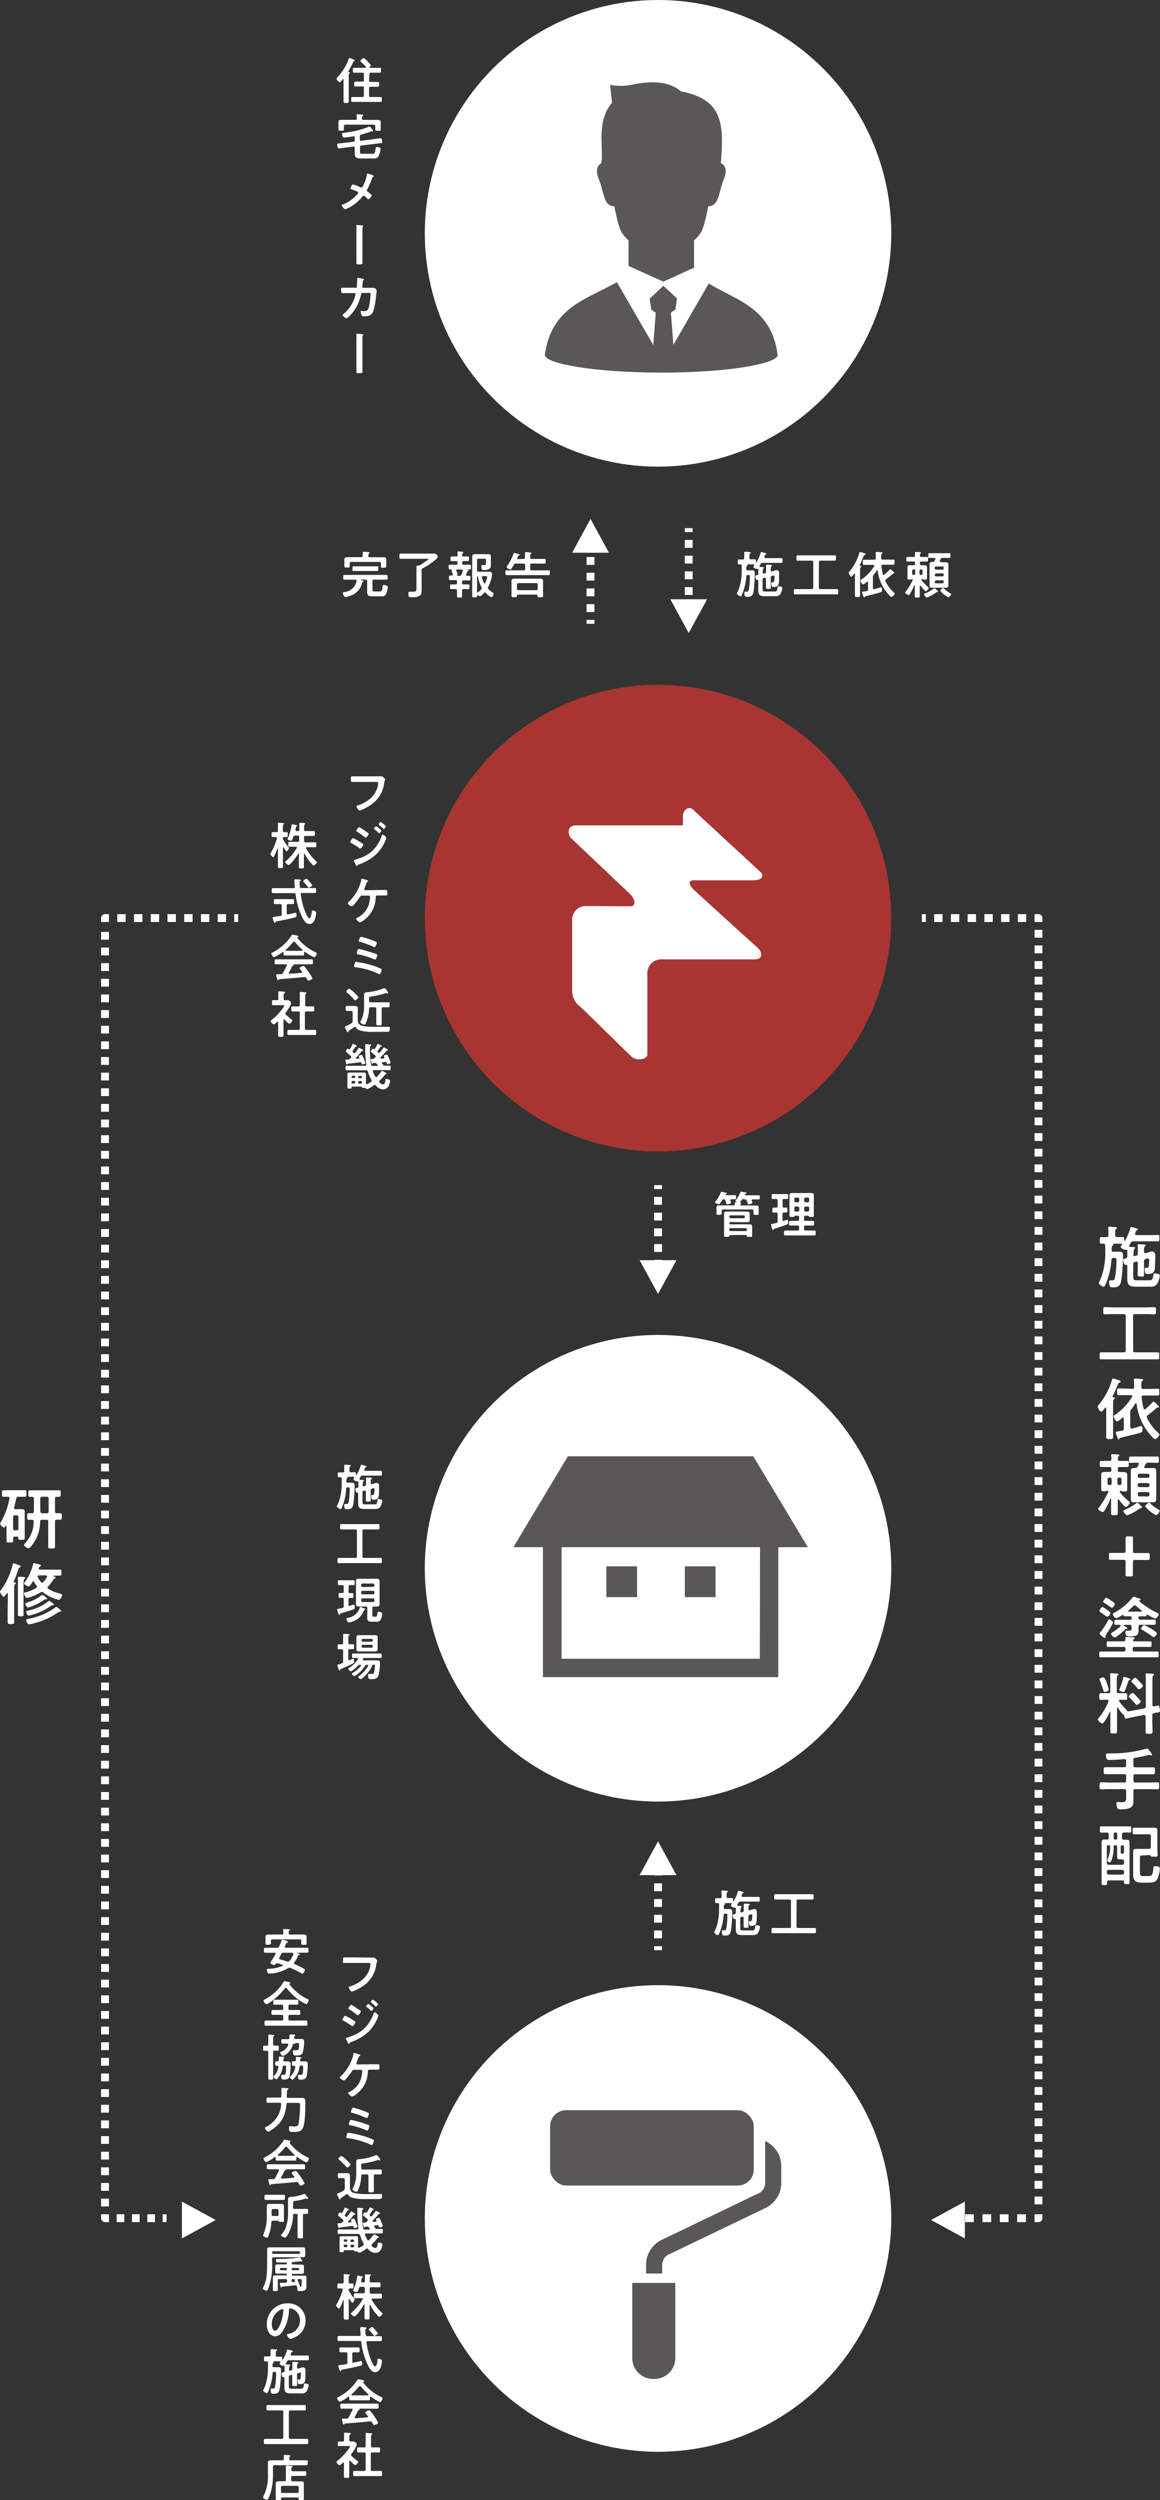 <svg xmlns="http://www.w3.org/2000/svg" viewBox="0 0 295.38 636.27"><rect x="0" y="0" width="295.38" height="636.27" fill="#333333" stroke="none"/><defs><style>.cls-1{fill:#fff;}.cls-2{fill:#a83531;}.cls-3,.cls-4,.cls-5,.cls-6,.cls-7,.cls-8,.cls-9{fill:none;stroke:#fff;stroke-linejoin:round;stroke-width:2px;}.cls-4{stroke-dasharray:2.13 2.13;}.cls-5{stroke-dasharray:1.99 1.99;}.cls-6{stroke-dasharray:2.21 2.21;}.cls-7{stroke-dasharray:1.95 1.95;}.cls-8{stroke-dasharray:2.13 2.13;}.cls-9{stroke-dasharray:2 2;}.cls-10{fill:#595757;}</style></defs><g id="レイヤー_2" data-name="レイヤー 2"><g id="レイヤー_2-2" data-name="レイヤー 2"><ellipse class="cls-1" cx="167.56" cy="59.38" rx="59.39" ry="59.38"/><ellipse class="cls-2" cx="167.56" cy="233.65" rx="59.39" ry="59.38"/><ellipse class="cls-1" cx="167.56" cy="399.12" rx="59.39" ry="59.38"/><ellipse class="cls-1" cx="167.56" cy="564.6" rx="59.39" ry="59.38"/><path class="cls-1" d="M160.54,230.66c1.5,0,1.19-1.81,0-3s-14.15-13.4-15.1-14.35-1.08-3.25,1.27-3.25H173.9v-2.37c0-1.37,1.38-2.87,2.75-1.5s16.42,15.17,17.11,15.85.62,2-2,2H176.53c-1.25,0-1.19,1.06,0,2.25s15.48,14.1,16.48,15,1.5,2.87-.88,2.87H168.66a3.51,3.51,0,0,0-3.81,3.8v20.29c0,1.5-2.81,1.75-3.93.75s-12.49-12.24-13.11-12.73a5.1,5.1,0,0,1-2.12-4.12v-18a3.45,3.45,0,0,1,3.55-3.56C151.8,230.59,160.54,230.66,160.54,230.66Z"/><line class="cls-3" x1="234.75" y1="233.65" x2="235.75" y2="233.65"/><line class="cls-4" x1="237.88" y1="233.65" x2="262.37" y2="233.65"/><polyline class="cls-3" points="263.44 233.65 264.44 233.65 264.44 234.65"/><line class="cls-5" x1="264.44" y1="236.64" x2="264.44" y2="562.54"/><polyline class="cls-3" points="264.44 563.53 264.44 564.53 263.44 564.53"/><line class="cls-6" x1="261.23" y1="564.53" x2="244.67" y2="564.53"/><line class="cls-3" x1="243.56" y1="564.53" x2="242.56" y2="564.53"/><line class="cls-3" x1="42.42" y1="564.53" x2="41.42" y2="564.53"/><line class="cls-7" x1="39.46" y1="564.53" x2="28.72" y2="564.53"/><polyline class="cls-3" points="27.74 564.53 26.74 564.53 26.74 563.53"/><line class="cls-5" x1="26.74" y1="561.54" x2="26.74" y2="235.65"/><polyline class="cls-3" points="26.74 234.65 26.74 233.65 27.74 233.65"/><line class="cls-8" x1="29.87" y1="233.65" x2="58.58" y2="233.65"/><line class="cls-3" x1="59.64" y1="233.65" x2="60.64" y2="233.65"/><polygon class="cls-1" points="245.69 569.68 237.09 564.99 245.69 560.3 245.69 569.68"/><polygon class="cls-1" points="46.32 569.68 54.92 564.99 46.32 560.3 46.32 569.68"/><line class="cls-3" x1="167.56" y1="496.31" x2="167.56" y2="495.31"/><line class="cls-9" x1="167.56" y1="493.31" x2="167.56" y2="478.3"/><line class="cls-3" x1="167.56" y1="477.3" x2="167.56" y2="476.3"/><polygon class="cls-1" points="172.25 477.22 167.56 468.62 162.87 477.22 172.25 477.22"/><line class="cls-3" x1="167.56" y1="301.62" x2="167.56" y2="302.62"/><line class="cls-9" x1="167.56" y1="304.62" x2="167.56" y2="319.64"/><line class="cls-3" x1="167.56" y1="320.64" x2="167.56" y2="321.64"/><polygon class="cls-1" points="162.87 320.72 167.56 329.31 172.25 320.72 162.87 320.72"/><line class="cls-3" x1="175.37" y1="134.41" x2="175.37" y2="135.41"/><line class="cls-9" x1="175.37" y1="137.42" x2="175.37" y2="152.43"/><line class="cls-3" x1="175.37" y1="153.43" x2="175.37" y2="154.43"/><polygon class="cls-1" points="180.06 152.51 175.37 161.1 170.69 152.51 180.06 152.51"/><line class="cls-3" x1="150.37" y1="158.76" x2="150.37" y2="157.76"/><line class="cls-9" x1="150.37" y1="155.76" x2="150.37" y2="140.75"/><line class="cls-3" x1="150.37" y1="139.75" x2="150.37" y2="138.75"/><polygon class="cls-1" points="155.06 140.67 150.37 132.07 145.69 140.67 155.06 140.67"/><path class="cls-10" d="M191.82,370.63H144.6l-13.88,23.13h7.53v33.08h59.93V393.76h7.53Zm1.66,51.51H143V393.76h50.53Z"/><rect class="cls-10" x="154.4" y="398.64" width="7.83" height="7.83"/><rect class="cls-10" x="174.38" y="398.64" width="7.83" height="7.83"/><rect class="cls-10" x="140.08" y="537.04" width="51.86" height="19.18" rx="4.08"/><path class="cls-10" d="M161,600.13a5.3,5.3,0,0,0,5.3,5.31h.36a5.3,5.3,0,0,0,5.3-5.31V581H161Z"/><path class="cls-10" d="M194.83,544.89v10.67a3,3,0,0,1-1.85,2.75l-.07,0-24.09,11.58h0a7.08,7.08,0,0,0-4.31,6.5v2.22h4.11v-2.22a3,3,0,0,1,1.86-2.74l.06,0,24.09-11.58h0a7.06,7.06,0,0,0,4.31-6.5V551.3A7,7,0,0,0,194.83,544.89Z"/><path class="cls-10" d="M156.43,52.49c1.39,7.15,2,6.92,3.62,8.74v5.82c0,.23,0,.43,0,.63l8.86,4,7.87-3.57c0-.32-.05-.67-.05-1.08V61.23c1.64-1.82,2.24-1.59,3.62-8.74,2.81,0,2.63-3.64,3.95-6.86,1.07-2.63.17-3.7-.74-4.14.75-9.58.75-16.18-10.13-18.22-3.95-3.38-9.9-2.24-12.72-1.67a14.54,14.54,0,0,1-5.35,0l.48,4.54c-4.13,4.95-2.06,11.55-2.73,15.41-.86.47-1.64,1.56-.61,4.08C153.81,48.85,153.63,52.49,156.43,52.49Z"/><path class="cls-10" d="M180.78,72.33l-.31-.18-9,15.61-.63-8.18,1.15-.86.4-2.76-3.47-3.23L165.43,76l.4,2.76,1.15.86-.63,8.19-9.26-16-1.1.59c-6.79,3.8-15.65,6-17.24,17.88-.29,2.17,12.18,4.54,29.64,4.55s29.92-2.38,29.63-4.55C196.44,78.34,187.5,76.43,180.78,72.33Z"/><path class="cls-1" d="M194.19,145.71c0,.14.06.27.23.27h.1l.22-.07a.37.37,0,0,0,.32-.43v-.64a5.77,5.77,0,0,0,0-.84.41.41,0,0,1,0-.12c0-.13.11-.15.21-.15s.93,0,1.09.07.22,0,.22.15-.08.12-.15.17-.17.28-.17.68v.34c0,.16.06.28.23.28h.09l.32-.09a4.88,4.88,0,0,1,.87-.23.67.67,0,0,1,.63.67c0,.42,0,2.19-.08,2.56-.08.83-.56,1.06-1.34,1.06-.31,0-.59,0-.59-.86,0-.11,0-.33.15-.33s.15,0,.28,0,.41,0,.41-1.46c0-.13,0-.29-.18-.29a2,2,0,0,0-.47.11.38.38,0,0,0-.32.44v1c0,.5,0,1,0,1.48s-.12.38-.6.38-.61,0-.61-.37,0-1,0-1.49v-.67c0-.16-.07-.29-.23-.29a.22.22,0,0,0-.11,0l-.21.06a.38.38,0,0,0-.32.44v2.29c0,.57.06.71.64.71h2.38c.46,0,.66,0,.8-1,0-.26.06-.33.26-.33a2.51,2.51,0,0,1,.6.1c.18,0,.36.1.36.32a4.1,4.1,0,0,1-.56,1.65,1.47,1.47,0,0,1-1.21.45H195c-1.13,0-1.91,0-1.91-1.4,0-.21,0-.42,0-.64v-1.89c0-.13,0-.23-.19-.23h-.06l-.16,0c-.14,0-.18-.12-.25-.37a3.06,3.06,0,0,1-.12-.57c0-.18.21-.19.53-.28s.25-.16.25-.38V144.9c0-.07,0-.11-.14-.11a.2.2,0,0,0-.13,0l-.1,0c-.25,0-.88-.29-.88-.56,0-.09.15-.26.2-.32a.19.19,0,0,0,0-.12c0-.11-.09-.15-.18-.16-.29,0-.57,0-.87,0h-1s0,0,0,0,.37,0,.37.19-.08.14-.15.18-.18.24-.18.57v.22c0,.26.1.36.36.36h.51c.22,0,.43,0,.64,0,.55,0,.65.29.65.75a37.73,37.73,0,0,1-.29,4.53c-.18,1.06-.45,1.47-1.59,1.47-.47,0-.76,0-.76-1,0-.21,0-.33.15-.33s.32,0,.47,0c.33,0,.43-.18.5-.48a19.74,19.74,0,0,0,.28-3.29c0-.47-.06-.47-.54-.47h0c-.24,0-.34.09-.37.33a14.38,14.38,0,0,1-1.18,4.85c-.06.12-.15.27-.31.27s-.92-.47-.92-.74a.3.3,0,0,1,.08-.17,9.28,9.28,0,0,0,.74-2,14.27,14.27,0,0,0,.42-3.56v-.25c0-.37,0-.74,0-1.11,0-.17-.08-.29-.29-.31a3.11,3.11,0,0,1-.43,0c-.29,0-.29-.17-.29-.63s0-.63.29-.63.67,0,1,0,.35-.1.35-.36v-.47a7.92,7.92,0,0,0,0-.85s0-.07,0-.11.13-.18.26-.18.82.06,1.06.08.34,0,.34.16-.09.14-.18.19-.15.16-.15,1v.14c0,.26.1.36.36.36s.72,0,1,0,.29.17.29.62a.09.09,0,0,0,.09.1.11.11,0,0,0,.09,0,11,11,0,0,0,1-2.23c.05-.16.07-.33.23-.33a6.16,6.16,0,0,1,.77.19c.21.07.5.1.5.27s-.11.14-.19.17-.19.13-.27.36a2.16,2.16,0,0,1-.08.23.31.31,0,0,0,0,.1c0,.2.19.2.24.22h2.74c.46,0,.91,0,1.37,0,.29,0,.29.14.29.61s0,.6-.29.6c-.46,0-.91,0-1.37,0H194.2a.48.48,0,0,0-.51.29c-.09.15-.18.32-.28.47a.28.28,0,0,0,0,.13c0,.12.1.17.2.18a3.11,3.11,0,0,1,.33,0c.36,0,.58,0,.58.18s-.06.11-.14.16-.15.4-.15.94Z"/><path class="cls-1" d="M208.5,149.58c0,.25.11.35.35.35h2.67l1.61,0c.33,0,.32.15.32.66s0,.67-.32.67c-.54,0-1.07,0-1.61,0h-7.45l-1.62,0c-.33,0-.32-.17-.32-.67s0-.66.32-.66l1.62,0h2.66c.26,0,.36-.1.36-.35v-6.53c0-.25-.1-.36-.36-.36h-2.07c-.52,0-1,0-1.53,0-.34,0-.33-.17-.33-.68s0-.68.33-.68c.51,0,1,0,1.53,0H211c.51,0,1,0,1.53,0,.35,0,.34.18.34.68s0,.68-.34.68c-.51,0-1,0-1.53,0h-2.12c-.24,0-.35.11-.35.36Z"/><path class="cls-1" d="M216.76,146.75c-.23,0-.66-.73-.66-.95a.56.56,0,0,1,.19-.33,13,13,0,0,0,2.48-4.61c.07-.22.09-.37.29-.37a4,4,0,0,1,.71.2c.3.09.66.18.66.36s-.14.15-.22.18-.17.08-.25.23-.78,1.84-.81,1.91-.18.3-.26.46a.21.21,0,0,0,0,.07.13.13,0,0,0,.12.12c.1,0,.32,0,.32.15s-.1.16-.18.21-.15.33-.15.79v4.73c0,.53,0,1.08,0,1.63,0,.38-.15.43-.65.43s-.65-.07-.65-.44c0-.55,0-1.09,0-1.62v-3.82c0-.05,0-.13-.1-.13a.11.11,0,0,0-.1.07.59.59,0,0,0-.09.11C217.25,146.36,217,146.75,216.76,146.75Zm5.91-4.32c.24,0,.35-.11.35-.36V142a11.79,11.79,0,0,0-.05-1.2c0-.06,0-.09,0-.14s.12-.2.26-.2.92.07,1.17.09.31,0,.31.17-.08.13-.18.2-.15.34-.15.71v.43c0,.25.11.36.36.36h1.37c.47,0,.93,0,1.41,0,.28,0,.26.17.26.64s0,.66-.26.66c-.48,0-.94,0-1.41,0h-1.35c-.21,0-.34.1-.32.34a13.58,13.58,0,0,0,.37,2.1c0,.09.08.18.2.18a.38.38,0,0,0,.16-.06c.36-.31,1-.9,1.32-1.24.07-.07.14-.2.21-.2a3.5,3.5,0,0,1,1.05,1c0,.06,0,.11-.13.11a.36.36,0,0,1-.14,0h0c-.08,0-.09,0-.14.06a15.15,15.15,0,0,1-1.72,1.39.38.38,0,0,0-.16.31,1.08,1.08,0,0,0,0,.19,9.5,9.5,0,0,0,2.19,2.91.33.33,0,0,1,.16.24c0,.29-.54.88-.83.88s-1.57-1.64-1.8-2a11.11,11.11,0,0,1-1.69-4.68c0-.07-.05-.12-.11-.12a.19.19,0,0,0-.12.07,11.09,11.09,0,0,1-.77,1.07.74.74,0,0,0-.21.59v2.79c0,.15.06.3.24.3l.09,0c.35-.09,1-.27,1.37-.38a1.78,1.78,0,0,1,.36-.1c.27,0,.25.44.25.64,0,.51-.12.53-.3.6-.76.27-2.88.77-3.74,1-.27.06-.3.07-.36.23s0,.11-.13.11-.19-.19-.36-.68a5.88,5.88,0,0,1-.19-.65c0-.09,0-.12.42-.18.21,0,.43-.06.78-.13s.32-.16.32-.41v-1.82c0-.08,0-.17-.14-.17s-.19.1-.24.15a3,3,0,0,1-.9.6c-.23,0-.64-.73-.64-1s.08-.17.39-.38a10.57,10.57,0,0,0,3.11-3.31.24.24,0,0,0,0-.13c0-.13-.12-.17-.23-.18h-1c-.46,0-.94,0-1.4,0-.29,0-.28-.17-.28-.66s0-.64.28-.64c.46,0,.92,0,1.4,0Z"/><path class="cls-1" d="M233,143.51v-.25c0-.25-.1-.35-.34-.35h-.33l-1.23,0c-.32,0-.31-.17-.31-.58s0-.58.32-.58l1.22,0h.33c.22,0,.33-.09.34-.32s0-.43,0-.66a.27.27,0,0,1,0-.13c0-.14.1-.16.22-.16s.79,0,1,.06.31,0,.31.15-.06.13-.14.18-.14.29-.14.54.12.34.35.34h.19l1.21,0c.34,0,.32.18.32.58s0,.58-.32.58l-1.21,0h-.19c-.26,0-.36.1-.36.35v.25c0,.24.1.33.36.34s.52,0,.76,0,.69.06.69.47c0,.21,0,.44,0,.68v1.46c0,.23,0,.62,0,.71,0,.35-.32.34-.56.34a1,1,0,0,1-.42-.05.91.91,0,0,0-.23-.08c-.1,0-.19,0-.19.16a.15.15,0,0,0,0,.11,10,10,0,0,0,1.72,1.78c.05.05.13.13.13.21,0,.23-.54.82-.77.82s-1.15-1.16-1.34-1.41c0,0-.05,0-.09,0s-.1.07-.1.12v.52c0,.66,0,1.31,0,2,0,.38-.13.39-.63.39s-.64,0-.64-.37c0-.66,0-1.33,0-2v-.72s0-.08-.06-.08-.05,0-.06,0a11.22,11.22,0,0,1-1.17,2.32c-.1.15-.15.22-.26.22s-.9-.39-.9-.59a.39.39,0,0,1,.11-.22,15.33,15.33,0,0,0,1.81-3,.25.25,0,0,0,0-.1c0-.1-.08-.16-.18-.18a.67.67,0,0,0-.11.07,1,1,0,0,1-.43.07h-.11c-.23,0-.5,0-.5-.34,0-.08,0-.45,0-.63V145c0-.23,0-.45,0-.68,0-.42.36-.47.7-.47s.53,0,.8,0S233,143.75,233,143.51Zm.05,1.71a.28.28,0,0,0-.3-.3h-.17a.29.29,0,0,0-.31.3v.8a.28.28,0,0,0,.31.29h.17a.28.28,0,0,0,.3-.29Zm1.57,1.09a.28.28,0,0,0,.3-.29v-.8a.28.28,0,0,0-.3-.3h-.17a.29.29,0,0,0-.31.3v.8a.28.28,0,0,0,.31.29Zm4.12,4.37h-.08a.13.13,0,0,0-.09,0c-.09,0-.11,0-.18.08a9.46,9.46,0,0,1-2.37,1.31c-.25,0-.71-.61-.71-.82s.16-.17.36-.26a11.69,11.69,0,0,0,2.11-1.22.24.24,0,0,1,.17-.09c.1,0,.39.29.57.47l.12.11c.06.06.24.23.24.32A.13.13,0,0,1,238.77,150.68Zm1.33-7.58c.27,0,.55,0,.83,0s.6.12.6.56,0,.66,0,1V148c0,.33,0,.65,0,1s-.16.57-.57.57-.58,0-.86,0h-1.92c-.28,0-.56,0-.83,0-.44,0-.62-.13-.62-.58s0-.65,0-1v-3.41c0-.33,0-.65,0-1s.2-.58.63-.58h.18c.26,0,.35-.05.47-.26l.21-.43a.43.43,0,0,0,0-.11c0-.14-.1-.19-.23-.21h-.07c-.44,0-.9,0-1.26,0s-.25-.16-.25-.61,0-.59.27-.59l1.24,0h2.62l1.26,0c.26,0,.25.16.25.6s0,.6-.25.6-.82,0-1.26,0h-.5a.49.49,0,0,0-.5.3l-.23.43a.25.25,0,0,0,0,.11c0,.14.11.17.23.19Zm-1.75,1.07a.3.3,0,0,0-.31.31v.18a.3.3,0,0,0,.31.31H240a.29.29,0,0,0,.3-.31v-.18a.29.29,0,0,0-.3-.31Zm-.31,2.22a.29.29,0,0,0,.31.3H240a.28.28,0,0,0,.3-.3v-.16a.28.28,0,0,0-.3-.3h-1.6a.29.29,0,0,0-.31.3Zm0,1.76a.3.3,0,0,0,.31.31H240a.29.29,0,0,0,.3-.31V148a.29.29,0,0,0-.3-.31h-1.6a.3.3,0,0,0-.31.31Zm3.48,3.87a6.07,6.07,0,0,1-2.06-1.68c0-.19.54-.69.76-.69.07,0,.16.09.23.16A7.81,7.81,0,0,0,242,151c.09.05.2.12.2.23S241.76,152,241.52,152Z"/><path class="cls-1" d="M95.2,147.5c-.24,0-.35.1-.35.36V150c0,.46.12.53.58.53h1.16c.5,0,.65.07.8-1,.07-.5.07-.64.36-.64s1,.12,1,.51a5,5,0,0,1-.52,1.89c-.32.48-.64.47-1.32.47H95.1c-1.06,0-1.61,0-1.61-1.19,0-.25,0-.5,0-.74v-1.95c0-.26-.1-.33-.36-.36H92s-.09,0-.09.07a.09.09,0,0,0,.06.07c.41.1.6.13.6.26s-.14.15-.22.19-.1.09-.13.18a4.46,4.46,0,0,1-3,3.32,5.19,5.19,0,0,1-1.25.35c-.38,0-.67-.89-.67-1.06s.2-.19.39-.23a3.5,3.5,0,0,0,3.12-2.8v-.08c0-.19-.14-.24-.31-.27H89.23c-.52,0-1,0-1.55,0-.3,0-.28-.15-.28-.6s0-.6.28-.6l1.55,0h7.65l1.55,0c.29,0,.28.15.28.6s0,.6-.28.6c-.52,0-1,0-1.55,0Zm-1.11-5.68h2.13l1.42,0c.34,0,.71.09.71.52,0,.09,0,.38,0,.67v.66c0,.16,0,.39,0,.54s-.23.28-.68.28-.68,0-.68-.27c0-.14,0-.39,0-.55v-.3c0-.25-.11-.36-.36-.36H89.4c-.25,0-.35.11-.35.36v.25c0,.1,0,.27,0,.37v.18c0,.29-.24.27-.66.27s-.7,0-.7-.29c0-.15,0-.37,0-.53V143c0-.28,0-.51,0-.67,0-.45.37-.53,1-.53.31,0,.68,0,1.12,0H92c.25,0,.34-.1.36-.35a4.41,4.41,0,0,0,0-.73.57.57,0,0,1,0-.13c0-.15.12-.16.24-.16s.86.05,1.13.07c.11,0,.38,0,.38.17s-.08.13-.15.19-.17.34-.16.62S93.86,141.82,94.09,141.82Zm-2.61,3.5c-.48,0-1,0-1.42,0s-.31-.17-.31-.59,0-.6.31-.6.94,0,1.42,0H94.6c.48,0,1,0,1.42,0s.31.17.31.6,0,.59-.31.59-.94,0-1.42,0Z"/><path class="cls-1" d="M107.36,145.2v4.36c0,.32,0,.66,0,1,0,1.26-1.24,1.44-2.24,1.44-.22,0-.81,0-1-.15A1.68,1.68,0,0,1,104,151c0-.19,0-.42.27-.42l.31,0a4.26,4.26,0,0,0,.63,0c.86,0,.83-.25.83-1v-4.3a6.11,6.11,0,0,0,0-1v-.13c0-.15.1-.18.24-.18h.13a.75.75,0,0,0,.46-.11c.64-.38,1.26-.81,1.87-1.22.09-.06.37-.24.37-.33s-.16-.1-.36-.1h-5.21c-.51,0-1,0-1.53,0-.32,0-.31-.17-.31-.66s0-.66.31-.66c.47,0,1,0,1.53,0h5.71l1.33,0a.62.62,0,0,1,.59.28,1.13,1.13,0,0,1,.32.57c0,.28-.86.93-1.1,1.11a17.28,17.28,0,0,1-2.67,1.75A.49.49,0,0,0,107.36,145.2Z"/><path class="cls-1" d="M118.69,146.25a.25.25,0,0,0,0,.1c0,.14.1.19.23.19h.56c.33,0,.32.16.32.57s0,.61-.32.61-.78,0-1.17,0H118c-.24,0-.35.11-.35.36v.29c0,.26.11.36.35.36h.11c.38,0,.75,0,1.12,0s.31.2.31.59,0,.6-.31.6l-1.12,0H118c-.24,0-.33.1-.35.34,0,.48,0,1,0,1.43s-.12.39-.64.39-.64,0-.64-.41,0-.93,0-1.41c0-.24-.12-.34-.36-.34h0l-1.1,0c-.32,0-.32-.16-.32-.6s0-.59.31-.59l1.11,0h0c.24,0,.36-.1.36-.36V148a.31.31,0,0,0-.36-.36h-.21c-.39,0-.78,0-1.16,0s-.31-.2-.31-.59,0-.59.31-.59h.43c.13,0,.23-.06.23-.2a.43.43,0,0,0,0-.11l0-.12a6.09,6.09,0,0,1-.34-.85c0-.1.09-.17.17-.22s0,0,0,0a.06.06,0,0,0,0-.05c-.21,0-.4,0-.6,0s-.32-.18-.32-.59,0-.59.32-.59l1.32,0h.29c.26,0,.36-.11.36-.35v-.22c0-.26-.1-.36-.36-.36s-.74,0-1.11,0-.31-.18-.31-.59,0-.59.31-.59.74,0,1.11,0,.33-.09.36-.33a5.16,5.16,0,0,0,0-.67v-.12c0-.14.09-.17.2-.17s.87.06,1,.09.28,0,.28.17-.06.11-.15.18-.15.23-.14.49.11.36.36.36.71,0,1.07,0,.31.15.31.59,0,.59-.29.59-.73,0-1.09,0-.36.1-.36.36v.22c0,.24.1.35.36.35h.23l1.33,0c.32,0,.31.15.31.59s0,.59-.31.59-.41,0-.62,0a.05.05,0,0,0,0,.05s0,0,0,0c.2.07.34.12.34.25s-.1.11-.17.12a.23.23,0,0,0-.18.13C118.88,145.77,118.79,146,118.69,146.25Zm-2.28-1.32c-.12,0-.23.06-.23.2a.35.35,0,0,0,0,.11,1.12,1.12,0,0,0,.08.17,6.09,6.09,0,0,1,.28.8c0,.13-.12.19-.22.23a.07.07,0,0,0,0,.06s0,0,.07.05H117a.43.43,0,0,0,.48-.29,10.21,10.21,0,0,0,.38-1s0-.06,0-.1-.13-.22-.27-.23Zm7.1,5.82a.34.34,0,0,0-.22.12c-.21.23-.81.89-1.09.89a.86.86,0,0,1-.51-.33l-.09,0c-.07,0-.09.05-.1.11v.12c0,.36-.13.36-.63.36s-.63,0-.63-.37c0-.58,0-1.15,0-1.74v-7.11c0-.37,0-.75,0-1.13s.2-.63.67-.63l.81,0h1.72l.88,0c.57,0,.67.19.67.72,0,.21,0,.48,0,.83v.38c0,.28,0,.58,0,.86,0,.43-.06.78-.49,1a3,3,0,0,1-1.25.26c-.45,0-.67-.11-.67-1,0-.17,0-.28.23-.28l.48,0c.41,0,.47-.12.47-.49v-.77c0-.25-.11-.36-.36-.36h-1.57c-.26,0-.36.11-.36.36v2.6c0,.25.1.35.36.35h2.71a.72.72,0,0,1,.59.21.69.69,0,0,1,.18.47,5.43,5.43,0,0,1-.17,1,9.68,9.68,0,0,1-.84,2.21.57.57,0,0,0-.06.25.53.53,0,0,0,.12.29,5.82,5.82,0,0,0,1.17.91c.1.06.16.1.16.23,0,.29-.28.9-.56.9s-1.18-.8-1.41-1A.27.27,0,0,0,123.51,150.75Zm-1.9,0a.17.17,0,0,0,.12,0,7,7,0,0,0,.84-.8.47.47,0,0,0,.12-.27.57.57,0,0,0-.08-.27,7.37,7.37,0,0,1-.88-2.63s0-.09-.09-.1-.16.1-.17.23v3c0,.24,0,.49,0,.72S121.52,150.74,121.61,150.74Zm1.79-2.27c.09,0,.13-.06.17-.12a4.93,4.93,0,0,0,.47-1.5c0-.21-.14-.23-.36-.23H123c-.16,0-.28.06-.28.24V147a5.72,5.72,0,0,0,.55,1.42C123.29,148.42,123.33,148.47,123.4,148.47Z"/><path class="cls-1" d="M133.31,142.24c.26,0,.36-.1.36-.35a7.67,7.67,0,0,0,0-1.08s0-.09,0-.13.11-.18.22-.18.89.08,1.08.1.33,0,.33.17-.06.13-.15.19-.14.28-.14.56v.39c0,.24.12.33.35.33h1.8c.5,0,1,0,1.48,0,.31,0,.3.14.3.61s0,.58-.3.58l-1.48,0h-1.8c-.25,0-.35.1-.35.36v1c0,.26.1.36.35.36h2.77c.52,0,1.05,0,1.59,0,.3,0,.29.16.29.6s0,.62-.29.62l-1.59,0h-7.55l-1.59,0c-.31,0-.3-.16-.3-.62s0-.6.3-.6l1.59,0h2.8c.26,0,.36-.1.36-.36v-1c0-.26-.12-.36-.36-.36h-2a.48.48,0,0,0-.51.28c-.17.28-.43.72-.62,1-.08.11-.15.23-.28.23s-1-.36-1-.58a.64.64,0,0,1,.14-.27,13.34,13.34,0,0,0,1.66-3.2c0-.09,0-.15.15-.15a7.85,7.85,0,0,1,.88.2c.13,0,.5.13.5.3s-.09.13-.18.15-.2.14-.39.6a.24.24,0,0,0,0,.12c0,.19.19.19.24.19Zm-1.38,9.08c-.21,0-.3.09-.3.28v.1c0,.28-.18.28-.69.28s-.69,0-.69-.28,0-.64,0-.95v-2.17c0-.26,0-.52,0-.77,0-.47.37-.54.75-.54h6.51c.38,0,.77,0,.77.53,0,.25,0,.52,0,.78v2.2c0,.31,0,.69,0,.95s-.17.28-.7.28-.7,0-.7-.27a.36.36,0,0,1,0-.14c0-.19-.09-.28-.3-.28Zm4.64-1.12a.32.32,0,0,0,.35-.34v-1.1a.32.32,0,0,0-.35-.35H132c-.24,0-.34.13-.36.35v1.1a.33.33,0,0,0,.36.34Z"/><path class="cls-1" d="M184.78,304c0,.13.09.16.21.17h1c.38,0,.75,0,1.14,0s.28.12.28.53,0,.52-.27.52l-.91,0c-.13,0-.25,0-.25.2a.5.5,0,0,0,0,.12,4.3,4.3,0,0,1,.17.55c0,.27-.76.37-1,.37s-.18-.08-.26-.37c0-.13-.09-.32-.18-.56a.4.4,0,0,0-.41-.31.49.49,0,0,0-.45.28c-.12.21-.6,1-.83,1s-.93-.28-.93-.53a.39.39,0,0,1,.13-.23,8.88,8.88,0,0,0,1.34-2.28c0-.08.06-.13.14-.13s1,.18,1.17.2.21.05.21.16-.1.11-.16.14-.16,0-.22.16A.32.32,0,0,0,184.78,304Zm4.55,1.17a.53.53,0,0,0-.53.27,3.45,3.45,0,0,1-.33.45.19.19,0,0,0,0,.07c0,.07.05.09.1.11s.19,0,.19.14-.06.1-.15.16a.17.17,0,0,0-.09.11l0,0a.34.34,0,0,0,0,.09c0,.18.18.22.33.22h3.65c.32,0,.69.09.69.48,0,.12,0,.39,0,.66v.5c0,.15,0,.38,0,.5,0,.29-.25.26-.67.26s-.65,0-.65-.25,0-.35,0-.51v-.26c0-.26-.1-.36-.35-.36h-7.42c-.24,0-.34.1-.34.36v.24c0,.16,0,.36,0,.52s-.23.25-.66.25-.66,0-.66-.27,0-.34,0-.5v-.48c0-.3,0-.52,0-.64,0-.44.34-.52,1-.52.31,0,.68,0,1.1,0h2.24c.23,0,.35-.09.34-.33a1.9,1.9,0,0,0,0-.25s0-.07,0-.1.14-.16.27-.16h.32a0,0,0,0,0,0,0s0,0,0,0-.46-.18-.46-.32.13-.2.18-.27a8.18,8.18,0,0,0,1.1-1.9c0-.08.06-.17.17-.17l.92.17c.2,0,.45,0,.45.2s-.13.13-.21.15a.26.26,0,0,0-.18.16s0,.06,0,.09.09.15.2.16h2.08l1.22,0c.3,0,.29.14.29.52s0,.53-.29.53-.8,0-1.22,0h-.33s-.24,0-.24.22,0,.11.07.19a2.88,2.88,0,0,1,.14.42c0,.23-.82.41-1,.41s-.18-.13-.21-.26-.16-.47-.25-.67a.41.41,0,0,0-.47-.31ZM186,311c-.16,0-.24.07-.24.24v.1c0,.18.08.25.24.25h3.85l1,0c.39,0,.68.08.68.54,0,.24,0,.5,0,.78v.51c0,.38,0,.73,0,1.09s-.16.27-.69.27-.68,0-.69-.29-.12-.18-.2-.18h-4c-.14,0-.19.06-.2.19s-.12.28-.69.28-.68,0-.68-.31,0-.73,0-1.08v-3.72c0-.36,0-.61,0-.82,0-.43.27-.51.65-.51s.75,0,1.1,0h3c.37,0,.74,0,1.1,0s.67.07.67.51c0,.23,0,.46,0,.69v.34c0,.22,0,.43,0,.66,0,.43-.29.5-.64.5l-1.13,0Zm-.24-1.26a.3.3,0,0,0,.31.31h3.29a.3.3,0,0,0,.31-.31v-.13a.3.3,0,0,0-.31-.3H186a.3.3,0,0,0-.31.3Zm4.14,3.57a.28.28,0,0,0,.29-.3v-.14a.28.28,0,0,0-.29-.31H186a.3.3,0,0,0-.31.31V313a.29.29,0,0,0,.31.3Z"/><path class="cls-1" d="M200.23,307.32c.27,0,.26.18.26.64s0,.62-.26.62l-.65,0c-.24,0-.33.11-.33.35v1.51c0,.14.05.27.22.27h.1a7.75,7.75,0,0,1,.86-.28c.26,0,.26.46.26.65,0,.39-.05.45-.28.54a29.77,29.77,0,0,1-3,1c-.31.09-.32.1-.38.28s-.08.16-.17.16-.16-.12-.25-.39a8.26,8.26,0,0,1-.29-1c0-.14.12-.16.51-.24.2,0,.48-.08.86-.18a.37.37,0,0,0,.32-.43v-1.86c0-.23-.09-.35-.33-.36l-.74,0c-.27,0-.26-.19-.26-.62s0-.64.27-.64l.71,0c.25,0,.35-.1.35-.35v-1.49c0-.25-.1-.35-.35-.36l-.9,0c-.29,0-.27-.16-.27-.61s0-.64.27-.64l1.12,0h1.41l1.13,0c.28,0,.27.18.27.64s0,.61-.27.61l-.81,0c-.24,0-.33.11-.33.36V307c0,.25.09.34.33.35Zm2.23,2.09c-.11,0-.14.06-.19.17s-.18.14-.59.14-.65,0-.65-.28,0-.7,0-1V305c0-.28,0-.55,0-.83,0-.46.28-.54.68-.54l.92,0h3l.93,0c.38,0,.67.08.67.54,0,.28,0,.55,0,.83v3.41c0,.34,0,.69,0,1s-.15.3-.62.3-.48,0-.58-.09-.18-.21-.28-.22h-.65c-.26,0-.36.1-.36.36v.59c0,.25.1.36.36.36h.48l1.41,0c.31,0,.3.17.3.59s0,.6-.3.6l-1.41,0h-.48c-.26,0-.36.11-.36.35v.58c0,.24.1.34.36.34h.92l1.38,0c.32,0,.31.18.31.62s0,.63-.32.63l-1.37,0h-4.67l-1.39,0c-.33,0-.32-.18-.32-.63s0-.62.34-.62l1.37,0h1.78c.25,0,.35-.1.35-.34v-.58c0-.24-.1-.35-.35-.35h-.49l-1.41,0c-.32,0-.31-.18-.31-.6s0-.59.31-.59l1.41,0h.49c.25,0,.35-.11.35-.36v-.59c0-.26-.1-.36-.35-.36Zm1.06-4.29a.33.33,0,0,0-.35-.34h-.54a.33.33,0,0,0-.36.34v.51a.36.36,0,0,0,.36.36h.54a.36.36,0,0,0,.35-.36Zm-.89,1.92a.36.36,0,0,0-.36.36V308a.36.36,0,0,0,.36.36h.54a.36.36,0,0,0,.35-.36v-.56a.36.36,0,0,0-.35-.36Zm3.06-1.05a.36.36,0,0,0,.36-.36v-.51a.34.34,0,0,0-.36-.34h-.55a.33.33,0,0,0-.36.34v.51a.36.36,0,0,0,.36.36Zm-.91,2a.36.36,0,0,0,.36.36h.55a.36.36,0,0,0,.36-.36v-.56a.37.37,0,0,0-.36-.36h-.55a.36.36,0,0,0-.36.36Z"/><path class="cls-1" d="M188.51,486.45c0,.14.06.27.23.27h.1l.22-.07c.26-.08.32-.18.32-.43v-.64a5.77,5.77,0,0,0,0-.84.41.41,0,0,1,0-.12c0-.13.11-.14.22-.14s.92,0,1.08.06.22,0,.22.15-.07.12-.15.17-.17.28-.17.68v.34c0,.16.07.28.23.28h.09l.32-.09a5.11,5.11,0,0,1,.87-.23.67.67,0,0,1,.63.67c0,.42,0,2.19-.08,2.56-.07.83-.56,1.06-1.34,1.06-.31,0-.59,0-.59-.86,0-.11,0-.33.15-.33s.16,0,.29,0,.41,0,.41-1.46c0-.13,0-.29-.18-.29a2.08,2.08,0,0,0-.48.11c-.24.06-.32.19-.32.45v1c0,.5,0,1,0,1.48s-.13.38-.6.38-.62,0-.62-.37,0-1,0-1.49v-.67c0-.16-.06-.29-.23-.29a.18.18,0,0,0-.1,0l-.22.06a.39.39,0,0,0-.32.44v2.29c0,.57.06.71.64.71h2.38c.46,0,.67,0,.81-1,0-.25,0-.33.25-.33a2.59,2.59,0,0,1,.61.1c.17.05.35.1.35.32a4.1,4.1,0,0,1-.56,1.65,1.47,1.47,0,0,1-1.2.45h-2.5c-1.13,0-1.91,0-1.91-1.4,0-.21,0-.42,0-.64V488.6c0-.13-.06-.23-.2-.23h-.06l-.15,0c-.14,0-.18-.13-.26-.38a3.06,3.06,0,0,1-.12-.57c0-.18.21-.19.53-.28a.32.32,0,0,0,.26-.37v-1.16a.14.14,0,0,0-.15-.11.17.17,0,0,0-.12,0l-.11,0c-.25,0-.88-.29-.88-.56,0-.09.15-.26.21-.32a.27.27,0,0,0,0-.12c0-.11-.09-.15-.17-.16-.3,0-.58,0-.88,0h-1s0,0,0,0,0,0,0,0c.16,0,.37,0,.37.19s-.07.14-.15.18-.18.24-.18.57v.22c0,.26.1.36.36.36h.51c.22,0,.44,0,.64,0,.55,0,.66.29.66.75a37.73,37.73,0,0,1-.3,4.53c-.18,1.06-.45,1.47-1.59,1.47-.47,0-.75,0-.75-1,0-.21,0-.33.14-.33s.32,0,.47,0c.34,0,.44-.18.5-.48a19.74,19.74,0,0,0,.28-3.29c0-.47-.06-.47-.53-.47h-.06c-.24,0-.34.09-.37.33a14.14,14.14,0,0,1-1.17,4.85c-.07.12-.16.27-.31.27-.3,0-.92-.47-.92-.74a.36.36,0,0,1,.07-.17,9.3,9.3,0,0,0,.75-2,14.75,14.75,0,0,0,.42-3.56v-.25a10.29,10.29,0,0,0,0-1.11c0-.17-.08-.29-.28-.31a3.15,3.15,0,0,1-.44,0c-.29,0-.29-.17-.29-.63s0-.63.29-.63.67,0,1,0,.36-.1.36-.36v-.47c0-.28,0-.58-.05-.85,0,0,0-.07,0-.11s.13-.18.26-.18.82.06,1.06.08.35,0,.35.16-.09.14-.18.19-.16.16-.16,1v.14c0,.26.11.36.36.36s.72,0,1,0,.3.17.3.62c0,.05,0,.1.09.1s.06,0,.09,0a11.63,11.63,0,0,0,1-2.23c0-.16.06-.33.23-.33a7.16,7.16,0,0,1,.77.19c.2.07.49.1.49.27s-.11.14-.19.17-.19.13-.27.36c0,.06,0,.14-.07.23a.16.16,0,0,0,0,.1c0,.2.2.2.25.22h2.74c.46,0,.91,0,1.37,0,.28,0,.28.14.28.61s0,.6-.28.6c-.46,0-.91,0-1.37,0h-3.27a.48.48,0,0,0-.51.29c-.09.15-.18.32-.28.47a.5.5,0,0,0,0,.13c0,.12.1.17.21.18s.23,0,.33,0c.36,0,.57,0,.57.18s-.06.11-.14.16-.15.4-.15.94Z"/><path class="cls-1" d="M202.82,490.32c0,.25.12.35.36.35h2.66l1.61,0c.34,0,.32.15.32.66s0,.67-.32.67c-.53,0-1.07,0-1.61,0h-7.45c-.54,0-1.08,0-1.61,0-.34,0-.32-.17-.32-.67s0-.66.32-.66l1.61,0h2.66c.26,0,.36-.1.36-.35v-6.53c0-.25-.1-.36-.36-.36H199c-.51,0-1,0-1.52,0-.35,0-.34-.17-.34-.68s0-.68.34-.68c.51,0,1,0,1.52,0h6.31c.51,0,1,0,1.54,0,.34,0,.33.18.33.68s0,.68-.33.68c-.52,0-1,0-1.54,0h-2.11a.31.31,0,0,0-.36.36Z"/><path class="cls-1" d="M288.57,319.3c0,.19.09.36.31.36a.32.32,0,0,0,.14,0l.29-.08a.5.5,0,0,0,.43-.59v-.86a8.17,8.17,0,0,0-.05-1.11.47.47,0,0,1,0-.17c0-.18.16-.19.29-.19s1.24.05,1.46.08.3,0,.3.21-.11.15-.21.22-.22.38-.22.91v.47c0,.2.08.37.31.37h.12l.43-.12a5.71,5.71,0,0,1,1.16-.31.89.89,0,0,1,.85.89c0,.57-.06,2.94-.11,3.44-.1,1.11-.75,1.42-1.8,1.42-.41,0-.79,0-.79-1.15,0-.15,0-.44.21-.44.06,0,.2,0,.37,0,.36,0,.55,0,.55-2,0-.17,0-.38-.24-.38a2.85,2.85,0,0,0-.63.14.52.52,0,0,0-.43.6v1.34c0,.67,0,1.33,0,2s-.17.51-.81.51-.82,0-.82-.49c0-.67.05-1.33.05-2v-.91c0-.2-.09-.38-.31-.38a.36.36,0,0,0-.14,0l-.29.09a.51.51,0,0,0-.43.58v3.08c0,.77.09,1,.86,1h3.2c.62,0,.89-.05,1.08-1.31.05-.34.07-.44.34-.44a3.8,3.8,0,0,1,.81.13c.24.07.48.14.48.43a5.58,5.58,0,0,1-.75,2.22,2,2,0,0,1-1.62.6h-3.35c-1.51,0-2.56,0-2.56-1.87,0-.29,0-.57,0-.86v-2.54c0-.18-.07-.31-.26-.31h-.09a1.2,1.2,0,0,1-.2,0c-.19,0-.24-.17-.35-.5a4.54,4.54,0,0,1-.15-.77c0-.24.27-.26.7-.38.28-.07.35-.2.35-.5v-1.54a.17.17,0,0,0-.19-.16.31.31,0,0,0-.17.05.37.37,0,0,1-.14,0c-.34,0-1.19-.4-1.19-.76,0-.12.21-.34.28-.43a.3.3,0,0,0,.05-.15c0-.16-.12-.21-.24-.22-.4,0-.77,0-1.17,0H283s0,0,0,0,0,0,0,0c.21,0,.5,0,.5.25s-.1.19-.2.24-.24.33-.24.78v.29c0,.34.13.48.48.48h.68c.3,0,.59,0,.86,0,.74,0,.88.37.88,1a50.75,50.75,0,0,1-.4,6.08c-.24,1.43-.6,2-2.13,2-.63,0-1,0-1-1.36,0-.27,0-.44.19-.44s.43,0,.63,0c.45,0,.59-.24.67-.64a26.69,26.69,0,0,0,.38-4.41c0-.64-.08-.64-.72-.64h-.07c-.32,0-.46.12-.5.45a19.19,19.19,0,0,1-1.58,6.51c-.08.15-.2.36-.41.36-.39,0-1.24-.64-1.24-1a.39.39,0,0,1,.11-.22,12.7,12.7,0,0,0,1-2.73,19.24,19.24,0,0,0,.57-4.78v-.32c0-.5,0-1-.05-1.5,0-.22-.1-.39-.38-.41a5.78,5.78,0,0,1-.58,0c-.4,0-.4-.22-.4-.84s0-.84.4-.84.89.05,1.32,0,.48-.13.48-.48v-.63a10.57,10.57,0,0,0-.07-1.14s0-.1,0-.15c0-.21.18-.24.35-.24s1.1.08,1.42.1c.14,0,.47,0,.47.22s-.12.19-.24.26-.21.21-.21,1.39v.19c0,.35.14.48.48.48s1,0,1.41,0,.4.22.4.82c0,.07,0,.14.12.14s.08,0,.12-.07a15.6,15.6,0,0,0,1.29-3c.06-.22.08-.44.3-.44a9.17,9.17,0,0,1,1,.25c.27.09.67.14.67.36s-.16.19-.26.23-.26.17-.36.48c0,.08-.07.19-.11.31a.61.61,0,0,0,0,.14c0,.27.26.27.32.29H293c.62,0,1.22-.05,1.84-.05.38,0,.38.19.38.82s0,.81-.38.81c-.62,0-1.22,0-1.84,0h-4.38a.66.66,0,0,0-.69.39c-.12.21-.24.43-.38.64a.69.69,0,0,0,0,.17c0,.15.14.22.28.24l.44,0c.49,0,.78.06.78.24s-.09.16-.19.23-.21.53-.21,1.25Z"/><path class="cls-1" d="M288.54,343.69c0,.34.15.48.48.48h3.57c.72,0,1.45,0,2.17,0,.44,0,.43.21.43.9s0,.89-.43.89l-2.17,0h-10l-2.16,0c-.45,0-.43-.22-.43-.89s0-.9.43-.9c.72,0,1.44,0,2.16,0h3.58c.34,0,.48-.14.48-.48v-8.77c0-.32-.14-.48-.48-.48h-2.79c-.68,0-1.35.06-2,.06-.46,0-.45-.23-.45-.91s0-.92.45-.92c.69,0,1.36.06,2,.06h8.47c.69,0,1.38-.06,2.07-.06.46,0,.44.24.44.92s0,.91-.44.91c-.69,0-1.38-.06-2.07-.06H289a.42.42,0,0,0-.48.48Z"/><path class="cls-1" d="M280.39,359.26c-.31,0-.89-1-.89-1.27s.16-.33.26-.45a17.26,17.26,0,0,0,3.33-6.18c.09-.29.12-.5.38-.5a6,6,0,0,1,1,.27c.4.12.88.24.88.48s-.19.21-.29.25-.23.1-.33.3-1.05,2.48-1.1,2.56-.24.42-.34.62a.25.25,0,0,0,0,.11c0,.08.07.13.16.15s.43,0,.43.21-.14.2-.24.27-.21.45-.21,1.07v6.34c0,.72,0,1.46,0,2.2,0,.49-.2.56-.87.56s-.88-.08-.88-.58c0-.74,0-1.46,0-2.18v-5.12c0-.07,0-.17-.14-.17a.15.15,0,0,0-.14.08l-.12.16C281.05,358.75,280.67,359.26,280.39,359.26Zm7.92-5.79c.33,0,.49-.15.49-.48v-.09c0-.55,0-1.08-.07-1.61,0-.07,0-.12,0-.19,0-.22.15-.26.34-.26s1.24.09,1.58.12.42,0,.42.23-.11.17-.24.27-.21.45-.21,1V353c0,.33.15.48.48.48h1.84c.63,0,1.25-.05,1.89-.05.38,0,.36.22.36.86s0,.87-.36.87c-.64,0-1.26,0-1.89,0h-1.8c-.3,0-.47.14-.43.47a16.87,16.87,0,0,0,.49,2.81c0,.12.11.24.26.24a.52.52,0,0,0,.23-.08,21.41,21.41,0,0,0,1.76-1.67c.09-.08.19-.26.28-.26a4.63,4.63,0,0,1,1.41,1.41c0,.07,0,.14-.17.14a.65.65,0,0,1-.19,0h-.05a.24.24,0,0,0-.19.07,20.62,20.62,0,0,1-2.31,1.88.52.52,0,0,0-.22.41,2,2,0,0,0,.05.26,12.62,12.62,0,0,0,2.94,3.9.44.44,0,0,1,.21.32c0,.4-.72,1.19-1.12,1.19s-2.1-2.2-2.4-2.7a14.65,14.65,0,0,1-2.27-6.29.17.17,0,0,0-.16-.15.22.22,0,0,0-.15.08c-.33.52-.66,1-1,1.45a1,1,0,0,0-.3.79v3.74c0,.21.09.4.33.4l.12,0c.47-.12,1.39-.36,1.84-.52a3.47,3.47,0,0,1,.48-.13c.36,0,.34.6.34.86,0,.68-.17.72-.41.8-1,.36-3.86,1-5,1.28-.37.08-.4.1-.49.3s-.06.16-.17.16-.26-.26-.48-.91a6.64,6.64,0,0,1-.26-.88c0-.12,0-.15.57-.24.28-.05.57-.08,1.05-.17.33-.07.43-.22.43-.55V361c0-.12-.05-.24-.19-.24s-.26.14-.33.21a4.08,4.08,0,0,1-1.2.8c-.31,0-.86-1-.86-1.32,0-.15.1-.24.52-.51a14.2,14.2,0,0,0,4.17-4.46.26.26,0,0,0,.05-.17c0-.17-.15-.22-.31-.24h-1.28c-.62,0-1.26,0-1.88,0-.39,0-.38-.22-.38-.87s0-.86.38-.86c.62,0,1.24.05,1.88.05Z"/><path class="cls-1" d="M283,374.16v-.32c0-.35-.14-.48-.47-.48h-.44l-1.65,0c-.43,0-.41-.22-.41-.77s0-.79.43-.79,1.08,0,1.63,0h.44c.3,0,.45-.12.47-.43s0-.58-.05-.89a.44.44,0,0,1,0-.17c0-.19.14-.21.29-.21s1.07,0,1.38.07c.13,0,.41,0,.41.21s-.09.17-.19.24-.19.39-.19.72.15.46.46.46h.26c.55,0,1.08,0,1.63,0s.43.24.43.79,0,.77-.43.77-1.1,0-1.63,0h-.26c-.34,0-.48.13-.48.48v.32c0,.33.14.45.48.47s.71,0,1,0,.92.09.92.64c0,.27,0,.58,0,.91v2c0,.3,0,.82,0,.94,0,.48-.43.46-.75.46a1.39,1.39,0,0,1-.57-.06,1.16,1.16,0,0,0-.31-.11c-.14,0-.26,0-.26.21a.25.25,0,0,0,.05.15,13.83,13.83,0,0,0,2.32,2.39c.07.07.18.17.18.28,0,.31-.73,1.1-1,1.1s-1.55-1.55-1.81-1.89a.15.15,0,0,0-.12-.07c-.1,0-.14.1-.14.17v.69c0,.89,0,1.77,0,2.64,0,.52-.17.53-.84.53s-.86,0-.86-.49c0-.9,0-1.79,0-2.68v-1c0-.05,0-.1-.09-.1a.11.11,0,0,0-.08.07,15.13,15.13,0,0,1-1.57,3.11c-.13.21-.2.29-.34.29-.34,0-1.22-.51-1.22-.79,0-.12.09-.2.15-.29a20.6,20.6,0,0,0,2.43-4,.49.49,0,0,0,0-.14.25.25,0,0,0-.24-.24.46.46,0,0,0-.15.09,1.32,1.32,0,0,1-.57.1h-.16c-.3,0-.67-.07-.67-.46,0-.11,0-.6,0-.84v-2.08c0-.31,0-.6,0-.91,0-.57.49-.64.95-.64s.7,0,1.06,0S283,374.49,283,374.16Zm.07,2.31a.41.41,0,0,0-.42-.42h-.22a.4.4,0,0,0-.41.42v1.06a.39.39,0,0,0,.41.4h.22a.39.39,0,0,0,.42-.4Zm2.09,1.46a.39.39,0,0,0,.42-.4v-1.06a.41.41,0,0,0-.42-.42h-.22a.4.4,0,0,0-.41.42v1.06a.39.39,0,0,0,.41.4Zm5.54,5.86h-.11a.23.23,0,0,0-.12,0,.31.31,0,0,0-.24.1,12.52,12.52,0,0,1-3.18,1.75c-.34,0-1-.8-1-1.1,0-.15.22-.22.48-.34a16,16,0,0,0,2.84-1.63.31.31,0,0,1,.22-.12c.14,0,.53.38.77.62l.16.15c.08.09.32.31.32.43A.18.18,0,0,1,290.69,383.79Zm1.78-10.18c.36,0,.74,0,1.12,0,.57,0,.81.15.81.76,0,.44,0,.87,0,1.32v4.57c0,.45,0,.88,0,1.32s-.23.76-.78.76c-.39,0-.77,0-1.15,0H289.9c-.38,0-.76,0-1.12,0-.59,0-.83-.17-.83-.78,0-.44,0-.87,0-1.3v-4.57c0-.45,0-.88,0-1.31,0-.62.26-.77.85-.77l.24,0a.61.61,0,0,0,.63-.36l.28-.57a.76.76,0,0,0,0-.16c0-.18-.14-.25-.31-.27h-.1c-.59,0-1.2.05-1.69.05s-.34-.22-.34-.82,0-.79.36-.79c.53,0,1.1,0,1.67,0h3.52c.57,0,1.12,0,1.68,0,.37,0,.35.22.35.8s0,.81-.35.81-1.1-.05-1.68-.05h-.67a.65.65,0,0,0-.67.39c-.1.19-.21.38-.31.59a.24.24,0,0,0-.05.14c0,.19.14.24.31.25Zm-2.35,1.45a.39.39,0,0,0-.41.41v.24a.39.39,0,0,0,.41.41h2.15a.39.39,0,0,0,.41-.41v-.24a.39.39,0,0,0-.41-.41Zm-.41,3a.39.39,0,0,0,.41.41h2.15a.39.39,0,0,0,.41-.41v-.21a.39.39,0,0,0-.41-.41h-2.15a.39.39,0,0,0-.41.41Zm0,2.37a.39.39,0,0,0,.41.41h2.15a.39.39,0,0,0,.41-.41v-.27a.4.4,0,0,0-.41-.42h-2.15a.4.4,0,0,0-.41.42Zm4.67,5.19a8.08,8.08,0,0,1-2.77-2.25c0-.26.72-.93,1-.93.1,0,.22.12.31.21a10.35,10.35,0,0,0,2.09,1.56c.12.07.28.16.28.31C295.31,384.8,294.71,385.59,294.38,385.59Z"/><path class="cls-1" d="M288.47,399.31c0,.46,0,1.17,0,1.37,0,.45-.07.52-.5.52h-.86c-.43,0-.5-.07-.5-.52,0-.17,0-.91,0-1.37v-1.82c0-.43-.09-.52-.52-.52h-1.82l-1.48,0c-.36,0-.41-.11-.41-.5v-.76c0-.39.05-.5.41-.5l1.48,0h1.82c.43,0,.52-.08.52-.51V392.9c0-.53,0-1.26,0-1.48s.1-.41.5-.41H288c.39,0,.5.05.5.41s0,.95,0,1.48v1.84c0,.43.08.51.51.51h1.86l1.48,0c.36,0,.41.11.41.5v.76c0,.39-.05.5-.41.5l-1.48,0H289c-.43,0-.51.09-.51.52Z"/><path class="cls-1" d="M291.12,417.73c.58,0,1.16,0,1.76,0,.37,0,.35.17.35.7s0,.71-.35.71c-.58,0-1.18,0-1.76,0H288.9c-.35,0-.48.14-.48.48v.21c0,.34.13.48.48.48h3.73l2,0c.41,0,.39.15.39.73s0,.74-.39.74l-2,0H282.32c-.65,0-1.32,0-2,0-.4,0-.4-.15-.4-.74s0-.73.4-.73c.67,0,1.34,0,2,0h3.8c.34,0,.48-.14.48-.48v-.21c0-.34-.14-.48-.48-.48h-2.2c-.61,0-1.19,0-1.79,0-.33,0-.33-.16-.33-.71s0-.7.35-.7l1.77,0h2.2c.32,0,.46-.14.44-.46a3,3,0,0,0,0-.31s0-.1,0-.14c0-.21.16-.22.33-.22s1.23.07,1.56.1c.12,0,.45,0,.45.21s-.12.17-.23.24a.42.42,0,0,0-.17.29c0,.24.23.27.41.29Zm-9.18-6.27a.52.52,0,0,1-.31-.14c-.48-.38-1-.72-1.48-1.05a.35.35,0,0,1-.2-.29c0-.2.46-1,.77-1a4.24,4.24,0,0,1,1.13.71c.23.15.9.58.9.86S282.25,411.46,281.94,411.46Zm-.34,4.69a.33.33,0,0,0-.09.22c0,.09,0,.19,0,.28a.21.21,0,0,1-.19.22c-.17,0-.72-.46-.88-.6s-.44-.33-.44-.51.2-.37.31-.49a20.92,20.92,0,0,0,1.87-2.88c.07-.11.13-.29.27-.29s1,.53,1,.87a20.25,20.25,0,0,1-1.65,2.77C281.73,415.93,281.65,416.08,281.6,416.15Zm1.51-7a.89.89,0,0,1-.43-.22c-.47-.34-1-.72-1.5-1-.17-.1-.27-.16-.27-.31s.53-1,.79-1a4.6,4.6,0,0,1,1.18.68c.23.16,1,.67,1,.91S283.43,409.19,283.11,409.19Zm6.8,2.65c0,.29.12.41.41.41h1.83c.6,0,1.18,0,1.78,0,.36,0,.35.2.35.63s0,.66-.35.66c-.6,0-1.18,0-1.78,0h-1.76c-.34,0-.48.14-.48.48v.16c0,.27,0,.55,0,.82,0,1.12-.43,1.51-2.25,1.51-.26,0-.69,0-.86-.2a1.71,1.71,0,0,1-.24-.86c0-.17.05-.4.27-.4s.31,0,.67,0c.66,0,.64-.24.64-.86V414c0-.34-.14-.48-.48-.48h-1.36a.13.13,0,0,0-.14.12.13.13,0,0,0,.07.12l.29.17c.33.19.57.33.57.47s-.2.13-.31.13-.19,0-.31.16a12.69,12.69,0,0,1-2.2,1.85.9.9,0,0,1-.44.19c-.33,0-.91-.7-.91-.91s.27-.32.39-.41a10.45,10.45,0,0,0,2-1.55.34.34,0,0,0,.07-.15c0-.14-.1-.17-.22-.19-.35,0-.69,0-1.05,0s-.36-.19-.36-.66,0-.63.36-.63c.58,0,1.18,0,1.78,0h1.88c.29,0,.41-.12.41-.41v-.09c0-.27-.12-.39-.41-.39h-1.41c-.24,0-.29-.1-.31-.27s0-.12-.12-.12,0,0-.05,0a6.52,6.52,0,0,1-1.62.89c-.32,0-.87-.69-.87-1s.2-.31.39-.41l.12-.07a14.84,14.84,0,0,0,4.38-3.66c.11-.12.26-.34.42-.34s1.11.38,1.4.46c.12,0,.35.12.35.28s-.21.19-.33.2a.08.08,0,0,0-.07.07s0,.07,0,.09a20.65,20.65,0,0,0,4.7,3.06c.14.05.33.15.33.32s-.55,1.1-.93,1.1a11.17,11.17,0,0,1-2-1.05h-.07c-.07,0-.1.05-.1.12,0,.27-.09.34-.42.34s-.58,0-1.15,0h-.14c-.29,0-.41.12-.41.39ZM287.28,410c0,.11.09.16.19.16h3.11c.07,0,.17,0,.17-.14a.14.14,0,0,0-.06-.14,13.53,13.53,0,0,1-1.41-1.2.52.52,0,0,0-.31-.14.45.45,0,0,0-.31.14,16.7,16.7,0,0,1-1.31,1.19A.21.21,0,0,0,287.28,410Zm6.22,4.73c.24.17,1.1.72,1.1,1s-.53.92-.86.92a.71.71,0,0,1-.37-.2,20.81,20.81,0,0,0-2.51-1.64c-.12-.06-.29-.15-.29-.32s.44-.89.79-.89A10.56,10.56,0,0,1,293.5,414.76Z"/><path class="cls-1" d="M291.32,434.82a.54.54,0,0,0,.45-.57v-6.37c0-.55,0-1.12-.07-1.6,0,0,0-.12,0-.17,0-.21.16-.23.31-.23s1.08.05,1.41.07c.15,0,.43,0,.43.22s-.09.16-.21.25-.19.48-.19,1v6.46c0,.22.09.39.35.39h.1a10.15,10.15,0,0,1,1-.22c.29,0,.33.39.36.62a4.9,4.9,0,0,1,.11.74c0,.37-.3.37-1.5.55-.34.1-.45.22-.45.56v1.55c0,.88.06,1.75.06,2.64,0,.52-.19.54-.88.54s-.89,0-.89-.54c0-.89,0-1.76,0-2.64v-1.2c0-.23-.1-.42-.35-.42l-.1,0-3.09.62c-.17,0-1.39.33-1.46.33-.31,0-.41-.52-.45-.76s-.2-.26-.31-.33a9,9,0,0,1-1.27-1.7s-.07-.08-.12-.08-.12.08-.12.15v3.54c0,.81,0,1.62,0,2.41,0,.49-.13.53-.84.53s-.86,0-.86-.48c0-.83,0-1.63,0-2.46v-2.4c0-.07,0-.13-.09-.13s-.07,0-.1.07c-.22.47-1.38,2.86-1.87,2.86-.28,0-1.14-.71-1.14-1a.56.56,0,0,1,.17-.32,15.22,15.22,0,0,0,2.56-4.3.3.3,0,0,0,0-.13c0-.21-.17-.28-.34-.3h-.19c-.57,0-1.12.05-1.44.05s-.38-.24-.38-.85,0-.86.38-.86.87,0,1.44,0h.51c.33,0,.47-.14.47-.48v-3c0-.36,0-.74-.05-1.1,0-.05,0-.13,0-.2s.08-.29.29-.29,1.32.08,1.56.1.28,0,.28.19-.14.19-.22.24-.21.38-.21,1v3.06c0,.34.14.48.48.48h.34c.57,0,1.12,0,1.45,0s.39.22.39.86,0,.85-.37.85-.88-.05-1.43-.05c-.12,0-.26.07-.26.23a.37.37,0,0,0,0,.17,15.87,15.87,0,0,0,1.76,2.08.7.7,0,0,1,.17.24.42.42,0,0,0,.44.24c.12,0,.23,0,.35-.05Zm-10-4.23c-.29,0-.32-.24-.39-.46-.12-.45-.66-1.94-.83-2.37a2.22,2.22,0,0,1-.14-.38c0-.29.78-.48,1-.48s.48.32.86,1.39a13,13,0,0,1,.5,1.72C282.32,430.4,281.56,430.59,281.32,430.59Zm6-3.52c.23.07.48.12.48.31s-.1.15-.2.19-.24.1-.38.56a16,16,0,0,1-.81,2.19.39.39,0,0,1-.36.27c-.12,0-1.05-.21-1.05-.51a.89.89,0,0,1,.11-.31,14.73,14.73,0,0,0,.91-2.72c0-.12,0-.27.19-.27S287.15,427,287.35,427.07Zm2.15,6.84c-.12,0-.31-.21-.55-.48a13.41,13.41,0,0,0-1.27-1.34c-.09-.09-.22-.18-.22-.31a1.7,1.7,0,0,1,1-.95c.18,0,.91.79,1.07,1s1,1,1,1.19A1.77,1.77,0,0,1,289.5,433.91Zm.52-4c-.12,0-.25-.13-.45-.37a11.16,11.16,0,0,0-1.24-1.33c-.08-.08-.2-.17-.2-.29,0-.27.72-.93,1-.93.13,0,.2.11.31.19.3.28.58.59.87.9s.76.8.76,1S290.39,429.9,290,429.9Z"/><path class="cls-1" d="M288.61,449.31c0,.34.13.48.48.48h2.52c.67,0,1.36,0,2.05,0,.46,0,.44.23.44.88s0,.88-.44.88c-.69,0-1.36,0-2.05,0h-2.52c-.35,0-.48.14-.48.48v1.14c0,.32.13.48.48.48h3.49c.72,0,1.44-.05,2.16-.05.45,0,.43.22.43.87s0,.91-.43.91c-.72,0-1.44-.05-2.16-.05h-3.49c-.35,0-.48.16-.48.48v1.53c0,.43,0,.88,0,1.31,0,1.72-1.91,1.82-3.19,1.82-.38,0-.71,0-.88-.31a2.61,2.61,0,0,1-.26-1.1c0-.24.09-.46.36-.46s.5.07.91.07c1.1,0,1.21-.28,1.21-1.29v-1.57a.43.43,0,0,0-.49-.48h-3.69c-.72,0-1.44.05-2.16.05-.45,0-.43-.22-.43-.87s0-.91.43-.91c.72,0,1.44.05,2.16.05h3.69a.43.43,0,0,0,.49-.48V452c0-.34-.16-.48-.49-.48h-2.78c-.69,0-1.37,0-2,0-.47,0-.45-.23-.45-.88s0-.88.45-.88c.68,0,1.35,0,2,0h2.78c.33,0,.49-.14.49-.48v-1.15c0-.31-.14-.45-.47-.45-1.25.12-2.51.22-3.78.22-.19,0-.89.12-.89-1.16,0-.49.2-.5.62-.5h.63a33,33,0,0,0,8.94-1.17.74.74,0,0,1,.31-.07c.13,0,.29.19.37.29a6.69,6.69,0,0,1,.9,1.31.17.17,0,0,1-.17.15,1,1,0,0,1-.28-.08.62.62,0,0,0-.26-.06,1.88,1.88,0,0,0-.31.06,26.86,26.86,0,0,1-3.35.68c-.32.09-.44.21-.44.55Z"/><path class="cls-1" d="M282.33,467.72v-.86c0-.33-.13-.45-.46-.47l-1.39,0c-.41,0-.41-.16-.41-.81s0-.77.39-.77c.66,0,1.31,0,2,0h3.27c.63,0,1.28,0,1.94,0,.41,0,.39.17.39.79s0,.79-.39.79-1-.05-1.51,0c-.33,0-.45.16-.45.47v.86c0,.31.12.46.45.48s.51,0,.79,0c.55,0,.67.28.67.86s0,1,0,1.48v6.72c0,.6,0,1.2,0,1.78s-.15.45-.68.45-.71,0-.71-.41v-.14c0-.27-.12-.38-.39-.38h-3.48c-.3,0-.46.12-.46.45v.29c0,.43-.15.45-.7.45s-.69,0-.69-.43c0-.65,0-1.31,0-2V470.5c0-.48,0-1,0-1.43,0-.67.12-.91.68-.91l.71,0C282.21,468.18,282.33,468,282.33,467.72Zm1.65,1.89c-.25,0-.37.08-.41.36a9.61,9.61,0,0,1-.44,3.19c-.07.23-.26.81-.52.81s-.67-.31-.67-.57a.67.67,0,0,1,.12-.29,6.75,6.75,0,0,0,.62-3.19c0-.23-.1-.31-.31-.31h-.21c-.22,0-.32.08-.32.31v4.19c0,.32.13.44.48.48h3.43c.35,0,.49-.16.49-.48v-.42c0-.3-.12-.44-.45-.46s-.4,0-.6,0c-.54,0-.72-.16-.72-.72s0-.83,0-1.24v-1.22c0-.33-.15-.46-.48-.46Zm-2.14,7a.48.48,0,0,0,.48.48h3.43a.49.49,0,0,0,.49-.48v-.25a.5.5,0,0,0-.49-.49h-3.43a.5.5,0,0,0-.48.49Zm2.25-8.43a.4.4,0,0,0,.41-.42v-1a.39.39,0,0,0-.41-.4H284a.38.38,0,0,0-.41.4v1a.39.39,0,0,0,.41.42Zm1.29,3.19a.4.4,0,0,0,.41.42h0a.41.41,0,0,0,.42-.42V470a.39.39,0,0,0-.42-.39h0a.38.38,0,0,0-.41.39Zm5.36.86c-.35,0-.48.16-.48.48v3.1c0,1.34,0,1.65.84,1.65h1.3c.85,0,1.15-.16,1.29-2,0-.4.05-.52.52-.52,1.08,0,1.13.33,1.13.59a7.17,7.17,0,0,1-.57,2.54c-.48,1-1.3,1.07-2.3,1.07h-1.6c-1.47,0-2.32-.33-2.32-2,0-.52,0-1,0-1.55v-3.29c0-.37,0-.73,0-1.09,0-.53.14-.67.81-.67l1.21,0h2c.34,0,.48-.14.48-.48v-2.75c0-.33-.14-.48-.48-.48h-2.05c-.58,0-1.15,0-1.73,0-.4,0-.38-.24-.38-.82s0-.86.38-.86c.58,0,1.15,0,1.73,0h2.25l1.17,0c.65,0,.77.19.77.78s0,.92,0,1.37v2.92c0,.69.05,1.38.05,1.87s-.19.43-.86.43-.81,0-.9-.18-.25-.23-.44-.23Z"/><path class="cls-1" d="M4.35,391.06H3.81c-.32,0-.46.12-.46.47,0,.19,0,.39,0,.6,0,.45-.21.43-.84.43s-.85,0-.85-.41,0-1,0-1.46v-2.27c0-.05,0-.12-.1-.12s-.07,0-.11.05-.26.43-.43.43a1.7,1.7,0,0,1-1-1,.79.79,0,0,1,.14-.31,18.83,18.83,0,0,0,2.26-6.11v-.09c0-.24-.13-.33-.34-.34l-1.18,0c-.4,0-.4-.21-.4-.84s0-.83.4-.83,1,0,1.56,0h2.3c.53,0,1.05,0,1.56,0s.4.21.4.83,0,.84-.38.84-1,0-1.58,0H4.67c-.34,0-.48.1-.55.44-.15.78-.32,1.53-.53,2.27a.35.35,0,0,0,0,.14c0,.22.17.31.37.31h.64l1,0a.6.6,0,0,1,.69.69c0,.41,0,.82,0,1.23v4c0,.48,0,1,0,1.44s-.19.43-.83.43-.81,0-.82-.46C4.64,391.15,4.55,391.06,4.35,391.06Zm-.14-1.58a.48.48,0,0,0,.48-.48v-2.9a.45.45,0,0,0-.48-.46h-.4c-.3,0-.44.17-.48.46V389a.48.48,0,0,0,.48.48Zm11.06-4.38c.49,0,.47.23.47.84s0,.83-.45.83l-.82,0c-.35,0-.47.14-.47.47V391c0,.84,0,1.69,0,2.54,0,.52-.14.55-.86.55s-.86,0-.86-.56c0-.84,0-1.69,0-2.53v-3.74c0-.35-.13-.48-.46-.48H10.7c-.32,0-.46.12-.48.44a9.77,9.77,0,0,1-2.32,6.34c-.13.17-.36.47-.6.47-.41,0-1.17-.52-1.17-.9,0-.14.18-.29.26-.39a8,8,0,0,0,2.2-5.52c0-.31-.14-.43-.45-.43l-.79,0c-.46,0-.44-.24-.44-.84s0-.83.44-.83l.83,0c.31,0,.45-.14.45-.46v-3.25c0-.31-.13-.45-.45-.47l-.53,0c-.45,0-.43-.24-.43-.84s0-.82.44-.82c.62,0,1.22,0,1.84,0h3.66c.62,0,1.24,0,1.84,0s.45.24.45.82,0,.84-.42.84l-.58,0c-.33,0-.45.16-.45.47v3.25c0,.32.14.46.47.46Zm-5-.44a.48.48,0,0,0,.48.48h1.17c.29,0,.46-.17.46-.48v-3.27a.45.45,0,0,0-.46-.48H10.72a.49.49,0,0,0-.48.48Z"/><path class="cls-1" d="M2,405.62c0-.08,0-.17-.13-.17s-.09,0-.14.07c-.14.21-.55.84-.81.84s-.91-1-.91-1.25.19-.38.28-.52a17.59,17.59,0,0,0,2.88-6.22c0-.22.09-.51.29-.51a6.79,6.79,0,0,1,1.15.39c.3.12.66.21.66.4s-.16.21-.26.24-.26.17-.34.48a22.91,22.91,0,0,1-1.19,3.11.64.64,0,0,0,0,.09c0,.1.09.13.18.15s.37,0,.37.21-.15.22-.25.29-.18.34-.18.84v6.48c0,.74,0,1.48,0,2.23,0,.48-.19.57-.83.57s-.82-.09-.82-.57c0-.74,0-1.49,0-2.23Zm2.56-2.81a9,9,0,0,0,0-1.19.39.39,0,0,1,0-.15c0-.17.12-.19.26-.19s1.15.07,1.33.08.27.07.27.23-.1.15-.21.24-.22.5-.22,1.56v5.4c0,.7,0,1.39,0,2.09,0,.45-.14.47-.71.47s-.72,0-.72-.49c0-.68,0-1.37,0-2.07Zm6.15,2.32a.75.75,0,0,0-.34.1,12.73,12.73,0,0,1-2.94,1.32,2.25,2.25,0,0,1-.56.12c-.38,0-.78-.87-.78-1.13s.26-.24.52-.31a10,10,0,0,0,2.59-1.08.37.37,0,0,0,.23-.31.53.53,0,0,0-.12-.29,9.29,9.29,0,0,1-.61-.93c0-.07-.12-.16-.22-.16s-.17.07-.22.16c-.26.43-.64,1.11-1,1.11s-1.11-.46-1.11-.72.12-.27.18-.38a12.39,12.39,0,0,0,2.07-4.43c0-.15.06-.36.25-.36a5,5,0,0,1,.69.14c.77.19,1.1.26,1.1.45s-.1.17-.21.2-.27.16-.36.41c0,.06,0,.11,0,.14,0,.22.17.29.36.29h3.08c.65,0,1.28,0,1.94,0,.41,0,.39.15.39.77s0,.76-.39.76c-.55,0-1.1,0-1.65,0a.08.08,0,0,0-.07.07c0,.07.12.11.17.12.21.07.45.14.45.33s-.14.17-.24.21-.28.15-.43.43a9.59,9.59,0,0,1-1.24,1.61.47.47,0,0,0-.14.28.38.38,0,0,0,.18.29,9.94,9.94,0,0,0,3,1.23c.23.06.54.11.54.38s-.43,1.21-.86,1.21a1.87,1.87,0,0,1-.5-.14,10.23,10.23,0,0,1-3.38-1.69A.75.75,0,0,0,10.7,405.13ZM11.8,407l-.1,0-.12,0a.78.78,0,0,0-.33.16,13.89,13.89,0,0,1-3.36,1.73,4.4,4.4,0,0,1-.76.23c-.34,0-.69-.81-.69-.95s.31-.29.83-.45a10.26,10.26,0,0,0,3.28-1.7c.09-.05.17-.13.26-.13s1.2.79,1.2,1S11.91,407,11.8,407Zm3.56,3.19h-.17a.73.73,0,0,0-.45.19,18.9,18.9,0,0,1-6.48,2.85,4.87,4.87,0,0,1-.87.16c-.43,0-.74-.93-.74-1.1s.36-.28.57-.31a16.15,16.15,0,0,0,6.8-2.85.66.66,0,0,1,.33-.17c.15,0,.46.29.6.39s.67.5.67.67S15.53,410.14,15.36,410.14Zm-1.84-1.65h-.26c-.13,0-.3.15-.41.22a15.7,15.7,0,0,1-4.72,2.22,5.87,5.87,0,0,1-.84.19c-.37,0-.62-.79-.62-.95s.32-.29.79-.39a11.79,11.79,0,0,0,4.83-2.29.45.45,0,0,1,.27-.14,4,4,0,0,1,1.22,1C13.78,408.42,13.62,408.49,13.52,408.49ZM12,401.19c0-.24-.29-.26-.35-.26H9.93s-.33,0-.33.26a.38.38,0,0,0,0,.16,7,7,0,0,0,.81,1.27.4.4,0,0,0,.31.17.38.38,0,0,0,.29-.14,5.34,5.34,0,0,0,.93-1.3A.28.28,0,0,0,12,401.19Z"/><path class="cls-1" d="M92.32,378c0,.14.07.27.23.27h.11l.21-.06c.26-.08.32-.18.32-.44v-.64a5.7,5.7,0,0,0,0-.83.53.53,0,0,1,0-.13c0-.13.12-.14.22-.14s.92,0,1.09.06.22,0,.22.16-.08.11-.16.16-.17.28-.17.68v.35c0,.15.07.28.24.28h.09l.32-.09a4,4,0,0,1,.87-.23.65.65,0,0,1,.62.66c0,.42,0,2.19-.07,2.56-.08.83-.57,1.06-1.35,1.06-.31,0-.59,0-.59-.85,0-.12,0-.34.16-.34s.15,0,.28,0,.41,0,.41-1.46c0-.13,0-.28-.18-.28a1.88,1.88,0,0,0-.47.1.39.39,0,0,0-.33.45v1c0,.5,0,1,0,1.47s-.13.38-.6.38-.62,0-.62-.37,0-1,0-1.48v-.68c0-.15-.06-.28-.23-.28h-.1l-.22.06a.39.39,0,0,0-.32.44v2.29c0,.58.07.72.64.72h2.38c.46,0,.67,0,.81-1,0-.26,0-.34.26-.34a2.51,2.51,0,0,1,.6.1c.18.06.36.11.36.32a4.06,4.06,0,0,1-.57,1.66,1.48,1.48,0,0,1-1.2.44H93.1c-1.12,0-1.9,0-1.9-1.39,0-.22,0-.42,0-.64v-1.9c0-.12,0-.23-.19-.23H91l-.15,0c-.14,0-.18-.13-.26-.37a3.11,3.11,0,0,1-.11-.58c0-.18.2-.19.52-.28s.26-.15.26-.37v-1.15a.12.12,0,0,0-.14-.12.2.2,0,0,0-.13,0s-.06,0-.1,0c-.26,0-.89-.3-.89-.57,0-.09.16-.25.21-.32a.25.25,0,0,0,0-.11c0-.12-.09-.16-.18-.17l-.87,0h-1c.15,0,.37,0,.37.19s-.08.14-.16.18-.18.25-.18.58v.22c0,.25.11.35.36.35H89l.65,0c.55,0,.65.28.65.74a37.46,37.46,0,0,1-.3,4.53c-.18,1.07-.44,1.48-1.58,1.48-.48,0-.76,0-.76-1,0-.2,0-.33.14-.33s.32,0,.48,0c.33,0,.43-.18.49-.47a19.92,19.92,0,0,0,.29-3.29c0-.48-.07-.48-.54-.48h0c-.25,0-.35.09-.37.33A14.44,14.44,0,0,1,87,383.83c-.07.11-.16.27-.31.27s-.92-.48-.92-.75a.27.27,0,0,1,.08-.16,9.55,9.55,0,0,0,.74-2,14.69,14.69,0,0,0,.42-3.56v-.24a10.29,10.29,0,0,0,0-1.11c0-.17-.07-.3-.28-.31l-.43,0c-.3,0-.3-.16-.3-.62s0-.63.3-.63.66,0,1,0,.36-.1.36-.35v-.48c0-.28,0-.57,0-.84,0,0,0-.08,0-.12s.12-.18.25-.18.82.07,1.06.08.35,0,.35.17-.09.14-.18.19-.15.15-.15,1v.14c0,.25.1.35.36.35s.71,0,1,0,.29.17.29.61a.1.1,0,0,0,.09.11s.06,0,.09-.06a11.54,11.54,0,0,0,1-2.22c0-.17.06-.34.23-.34a6.76,6.76,0,0,1,.77.2c.2.06.5.1.5.27s-.12.14-.19.16-.2.13-.27.36l-.08.23a.34.34,0,0,0,0,.1c0,.21.19.21.24.22H95.6c.46,0,.91,0,1.37,0,.28,0,.28.14.28.62s0,.6-.28.6c-.46,0-.91,0-1.37,0H92.33a.49.49,0,0,0-.51.29c-.09.16-.18.32-.28.48a.4.4,0,0,0,0,.13c0,.11.11.16.21.18l.33,0c.36,0,.58,0,.58.18s-.07.12-.14.17-.16.39-.16.93Z"/><path class="cls-1" d="M92.3,396.13c0,.25.11.36.36.36h2.66c.54,0,1.07,0,1.61,0,.33,0,.32.15.32.67s0,.66-.32.66l-1.61,0H87.87l-1.62,0c-.33,0-.32-.16-.32-.66s0-.67.32-.67l1.62,0h2.66c.26,0,.36-.11.36-.36V389.6c0-.24-.1-.36-.36-.36H88.46c-.52,0-1,0-1.53,0-.34,0-.33-.17-.33-.68s0-.68.33-.68c.51,0,1,0,1.53,0h6.31c.51,0,1,0,1.53,0,.35,0,.34.18.34.68s0,.68-.34.68c-.51,0-1,0-1.53,0H92.66a.31.31,0,0,0-.36.36Z"/><path class="cls-1" d="M88.74,405.1c0,.24.09.34.33.36l.63,0c.28,0,.27.16.27.62s0,.6-.26.6l-.64,0c-.24,0-.33.12-.33.36v1.38c0,.16.05.28.22.28h.11c.14-.05.86-.31,1-.31.27,0,.27.45.27.65,0,.37,0,.42-.3.52-.77.32-2.26.76-3.1,1-.32.09-.33.11-.38.28s-.09.15-.18.15-.14-.09-.2-.28a7.91,7.91,0,0,1-.34-1.09c0-.14.09-.15.5-.23a7,7,0,0,0,.86-.17c.24-.06.32-.17.32-.43V407c0-.24-.09-.35-.35-.36l-.69,0c-.28,0-.27-.17-.27-.6s0-.62.27-.62l.69,0c.25,0,.35-.12.35-.36v-1.31c0-.23-.09-.33-.35-.34l-.89,0c-.28,0-.27-.19-.27-.61s0-.63.27-.63.72,0,1.12,0h1.53c.41,0,.82,0,1.11,0s.27.15.27.62,0,.62-.27.62l-.91,0c-.25,0-.34.1-.34.34Zm3.89,4.81a4.5,4.5,0,0,1-2,2.4,5.76,5.76,0,0,1-1.77.62c-.33,0-.63-.66-.63-.94s.13-.18.69-.32a3.69,3.69,0,0,0,2.68-2.45c0-.1,0-.24.18-.24a1.41,1.41,0,0,1,.36.11l.78.32a.18.18,0,0,1,.1.14c0,.11-.15.16-.22.18S92.67,409.82,92.63,409.91Zm.9-.69a.32.32,0,0,0-.36-.36H92.08c-.28,0-.56,0-.85,0s-.58-.14-.58-.58,0-.61,0-.92v-4.07c0-.31,0-.62,0-.92s.15-.58.57-.58l.86,0h3.14c.28,0,.56,0,.85,0s.58.15.58.58,0,.61,0,.92v4.07c0,.31,0,.61,0,.92s-.15.58-.58.58l-.85,0h-.07c-.24,0-.34.12-.34.36v1.88c0,.31.11.35.39.35h.4c.35,0,.41-.13.52-.95,0-.24.11-.32.3-.32s.92.12.92.51a4.21,4.21,0,0,1-.42,1.55,1,1,0,0,1-1,.48H94.67c-.84,0-1.16-.18-1.16-1.05,0-.21,0-.41,0-.62ZM95,403.86a.34.34,0,0,0,.34-.36v-.18A.34.34,0,0,0,95,403H92.32a.37.37,0,0,0-.36.36v.18a.37.37,0,0,0,.36.36Zm-2.67,1a.36.36,0,0,0-.36.36v.18a.37.37,0,0,0,.36.36H95a.34.34,0,0,0,.34-.36v-.18c0-.23-.13-.33-.34-.36Zm0,1.93c-.22,0-.33.13-.36.35v.23c0,.22.14.35.36.35H95a.32.32,0,0,0,.34-.35v-.23a.32.32,0,0,0-.34-.35Z"/><path class="cls-1" d="M87.37,422.8v-2.7c0-.24-.09-.33-.35-.36s-.55,0-.79,0-.26-.18-.26-.63,0-.62.26-.62l.78,0c.26,0,.36-.1.36-.36v-1a8.36,8.36,0,0,0,0-1,.71.71,0,0,1,0-.15c0-.14.09-.17.21-.17s1,.07,1.19.08.25,0,.25.16-.08.13-.19.21-.14.22-.14.64v1.2c0,.26.1.36.34.36s.58,0,.87,0,.26.14.26.62,0,.63-.26.63l-.87,0c-.24,0-.34.12-.34.36v2.2c0,.13,0,.26.19.26a.5.5,0,0,0,.13,0l.29-.14a4.34,4.34,0,0,1,.64-.28c.19,0,.23.69.23.83a.36.36,0,0,1-.22.38,32.75,32.75,0,0,1-3,1.36c-.22.09-.26.13-.28.21s-.09.24-.19.24-.18-.14-.28-.41a5,5,0,0,1-.3-.9c0-.18.18-.2.32-.24a8,8,0,0,0,.91-.29A.43.43,0,0,0,87.37,422.8Zm7.41,1.08a8.5,8.5,0,0,1-2.56,3.26.82.82,0,0,1-.37.21c-.19,0-.62-.35-.62-.55s.18-.25.27-.31A8.3,8.3,0,0,0,93.74,424a.27.27,0,0,0,0-.12c0-.14-.1-.18-.22-.19h-.1a.45.45,0,0,0-.45.23,8.38,8.38,0,0,1-1.27,1.58,7,7,0,0,1-1.3,1,.29.29,0,0,1-.18.05c-.19,0-.6-.37-.6-.56s.2-.22.29-.29a7.26,7.26,0,0,0,2-1.75.16.16,0,0,0,0-.11c0-.12-.1-.15-.19-.16h-.05a.57.57,0,0,0-.48.19,8,8,0,0,1-1.49,1.3.89.89,0,0,1-.39.19c-.2,0-.61-.44-.61-.64s.13-.19.29-.31a7,7,0,0,0,2.17-2.16.27.27,0,0,0,0-.12c0-.11-.09-.16-.19-.18-.29,0-.8,0-1.07,0s-.27-.21-.27-.56,0-.57.27-.57c.48,0,1,0,1.44,0h4.14c.47,0,1,0,1.45,0,.28,0,.26.21.26.57s0,.56-.26.56c-.49,0-1,0-1.45,0H92.81a.33.33,0,0,0-.35.21l-.06.11a.53.53,0,0,0,0,.12c0,.13.11.17.22.18h2.55c.33,0,.66,0,1,0,.49,0,.58.25.58.68a12.5,12.5,0,0,1-.37,3.14c-.31.87-1,.95-1.82.95-.6,0-.82,0-.82-1,0-.15,0-.32.22-.32l.45,0h.25c.38,0,.48-.06.59-.42a8.07,8.07,0,0,0,.21-1.7c0-.25-.14-.24-.34-.25A.3.3,0,0,0,94.78,423.88ZM96.15,419c0,.23,0,.47,0,.7,0,.43-.23.58-.64.58s-.66,0-1,0h-2.1l-1,0c-.42,0-.66-.13-.66-.58,0-.24,0-.47,0-.7v-1.57c0-.24,0-.47,0-.7,0-.45.23-.58.65-.58s.64,0,1,0h2.1l1,0c.41,0,.66.12.66.58,0,.23,0,.47,0,.7Zm-1.52-1.18a.29.29,0,0,0,.3-.31v-.12a.29.29,0,0,0-.3-.3H92.39a.3.3,0,0,0-.31.3v.12a.3.3,0,0,0,.31.31Zm-2.24.78a.3.3,0,0,0-.31.31v.12a.3.3,0,0,0,.31.31h2.24a.29.29,0,0,0,.3-.31v-.12a.29.29,0,0,0-.3-.31Z"/><path class="cls-1" d="M89.1,18.5c0,.1-.11.15-.18.2a.44.44,0,0,0-.12.39v5c0,.56,0,1.13,0,1.68,0,.38-.14.44-.67.44s-.65-.09-.65-.44c0-.57,0-1.12,0-1.68V20.25c0-.06,0-.14-.1-.14a.11.11,0,0,0-.1.05c-.14.18-.6.77-.82.77s-.77-.74-.77-.91.16-.27.23-.36A13.34,13.34,0,0,0,88.79,15c0-.12.08-.24.23-.24a5,5,0,0,1,.74.28c.17.08.6.21.6.35s-.12.15-.19.16-.17.07-.24.24a22.8,22.8,0,0,1-1.22,2.35.22.22,0,0,0,0,.08c0,.07.06.1.11.11S89.1,18.36,89.1,18.5Zm4.87,2c0,.25.11.35.36.35h.51c.47,0,.91,0,1.37,0s.32.19.32.62,0,.61-.33.61-.89,0-1.36,0h-.51a.31.31,0,0,0-.36.36v1.9c0,.25.11.35.36.35h1.14l1.44,0c.33,0,.32.18.32.63s0,.62-.32.62l-1.44,0H91.18l-1.43,0c-.33,0-.32-.18-.32-.62s0-.63.33-.63l1.42,0H92.3c.25,0,.36-.1.36-.35v-1.9A.31.31,0,0,0,92.3,22h-.41c-.45,0-.91,0-1.36,0s-.33-.17-.33-.61,0-.62.32-.62.91,0,1.37,0h.41c.25,0,.36-.1.36-.35V18.84c0-.24-.11-.34-.36-.34h-.89l-1.25,0c-.33,0-.32-.16-.32-.62s0-.62.33-.62l1.24,0H93c.09,0,.18,0,.18-.14a.17.17,0,0,0,0-.12,16,16,0,0,0-1.24-1.23c-.07-.07-.18-.16-.18-.27s.59-.71.85-.71.91.74,1.07.91.75.74.75.93-.29.37-.39.46,0,0,0,.08,0,.09.11.09h1.28c.42,0,.84,0,1.25,0s.33.18.33.63,0,.61-.33.61l-1.25,0h-1c-.25,0-.36.1-.36.34Z"/><path class="cls-1" d="M91.63,35.52c0,.18.08.31.28.31h0l3.56-.46,1.45-.2c.35,0,.4.72.4,1s-.16.27-.73.32l-.91.1L92,37.05c-.24,0-.33.15-.33.39v1.1c0,.52.09.61.63.61h2.47c.59,0,.72-.12.88-1.32,0-.32.09-.39.34-.39s.94.07.94.4a6.2,6.2,0,0,1-.59,2,1.34,1.34,0,0,1-1.24.49H91.89c-1.12,0-1.56-.19-1.56-1.32V37.61c0-.18-.08-.31-.29-.31H90l-2.29.3-1.41.2c-.38,0-.43-.69-.43-1s.14-.27.73-.32l.89-.1L90,36.09c.25,0,.34-.16.34-.4V35c0-.17-.07-.31-.26-.31l-.13,0A18.6,18.6,0,0,1,87.6,35c-.39,0-.51-.78-.51-.92s.18-.27.6-.31a21.49,21.49,0,0,0,6.13-1.49,1.17,1.17,0,0,1,.26-.1c.11,0,.55.55.67.7a1.19,1.19,0,0,1,.27.43.14.14,0,0,1-.14.14.45.45,0,0,1-.16,0l-.14,0a1.25,1.25,0,0,0-.26.07,23.79,23.79,0,0,1-2.37.73.41.41,0,0,0-.32.45Zm3.16-5h1.42c.36,0,.73.08.73.51,0,.1,0,.41,0,.7v.73c0,.18,0,.4,0,.55,0,.31-.21.28-.69.28s-.69,0-.69-.28,0-.37,0-.55v-.37c0-.26-.12-.36-.36-.36H87.93c-.24,0-.36.1-.36.36v.33c0,.17,0,.43,0,.57,0,.29-.24.28-.7.28s-.69,0-.69-.3,0-.37,0-.55v-.69c0-.31,0-.56,0-.7,0-.45.37-.53,1-.53.31,0,.69,0,1.13,0h2.19c.25,0,.36-.1.36-.36a6.47,6.47,0,0,0-.05-.76v-.11c0-.17.1-.19.23-.19s.83.06,1.1.09.34,0,.34.18-.07.11-.15.18-.15.28-.15.49v.13c0,.25.11.35.35.35Z"/><path class="cls-1" d="M92.44,47.31a9.9,9.9,0,0,0,1-2.89c0-.1,0-.28.15-.28a5.67,5.67,0,0,1,.89.29c.24.09.68.24.68.39s-.08.12-.14.16a.72.72,0,0,0-.3.45,20.32,20.32,0,0,1-1.22,2.79.49.49,0,0,0-.08.23c0,.17.11.26.24.36s1,.74,1,.91-.59,1-.83,1a.49.49,0,0,1-.32-.2c-.17-.18-.68-.7-.9-.7s-.23.1-.32.2A10.59,10.59,0,0,1,90,52.16a9.17,9.17,0,0,1-2.06,1.1c-.28,0-.91-.78-.91-1s.21-.23.37-.29l.11,0A9.19,9.19,0,0,0,91,49.41c.08-.09.21-.23.21-.36a.28.28,0,0,0-.17-.25,10,10,0,0,0-1.52-.61c-.13,0-.27-.1-.27-.25s.32-1,.65-1a9.57,9.57,0,0,1,1.88.73.51.51,0,0,0,.2.06C92.27,47.7,92.33,47.49,92.44,47.31Z"/><path class="cls-1" d="M92.3,65.12c0,.53,0,1.07,0,1.61s0,.56-1.1.56c-.31,0-.44-.05-.44-.37,0-.6,0-1.19,0-1.79V58.61a9,9,0,0,0,0-1.07,1,1,0,0,1,0-.17c0-.09,0-.11.14-.11s1.18.09,1.36.11.23.05.23.14a.24.24,0,0,1-.09.17.66.66,0,0,0-.1.43Z"/><path class="cls-1" d="M90.49,73.27a.4.4,0,0,0,.39-.33c0-.26.09-1.63.1-1.94,0-.12,0-.29.16-.29s1.21.22,1.34.26.19,0,.19.14-.09.16-.14.21-.14.16-.18.55c0,.18-.1.95-.1,1.08a.28.28,0,0,0,.3.29h1.23c.37,0,1.4,0,1.41,0a1,1,0,0,1,.73.74c0,.13-.18,1.55-.21,1.79A16,16,0,0,1,95,79.35a1.84,1.84,0,0,1-1.67,1.11,4.71,4.71,0,0,1-.74.06.42.42,0,0,1-.45-.26,2.89,2.89,0,0,1-.33-.9.21.21,0,0,1,.23-.23c.13,0,.42.05.73.05.76,0,1-.34,1.22-1.25a23,23,0,0,0,.38-3.06c0-.35-.18-.32-.75-.32h-1.3c-.32,0-.37.27-.41.46a10.58,10.58,0,0,1-2.51,5c-.18.2-.94,1-1.17,1s-1-.6-1-.83.1-.17.18-.23a8.84,8.84,0,0,0,2.78-3.87,6.62,6.62,0,0,0,.33-1.23.25.25,0,0,0-.27-.26h-1.8c-.35,0-1.12,0-1.28,0s-.32-.21-.32-.7,0-.67.31-.67h3.31Z"/><path class="cls-1" d="M92.3,92.8c0,.54,0,1.08,0,1.62s0,.56-1.1.56c-.31,0-.44,0-.44-.37,0-.6,0-1.19,0-1.79V86.3a9.22,9.22,0,0,0,0-1.08.86.86,0,0,1,0-.16c0-.09,0-.12.14-.12s1.18.09,1.36.12.23,0,.23.14a.29.29,0,0,1-.09.17.64.64,0,0,0-.1.43Z"/><path class="cls-1" d="M95.82,197.57c.27,0,.9,0,1.15,0l.23,0c.31,0,.86.7.86.82s-.11.27-.22.82a7.86,7.86,0,0,1-3.42,5.64,12,12,0,0,1-2.45,1.3,1.39,1.39,0,0,1-.43.12c-.3,0-.76-.86-.76-1.07s.11-.17.23-.2a8.87,8.87,0,0,0,3.18-1.69,5.91,5.91,0,0,0,2.1-3.74,1.55,1.55,0,0,0,0-.31c0-.24-.22-.26-.45-.26H91.33l-1.6,0c-.4,0-.39-.11-.39-.69s0-.73.35-.73l1.65,0Z"/><path class="cls-1" d="M89.91,213.3a14.6,14.6,0,0,1,1.79,1c.42.26.8.46.8.65s-.51,1-.78,1a.67.67,0,0,1-.28-.14,21.13,21.13,0,0,0-2.07-1.3c-.09,0-.19-.11-.19-.21S89.65,213.3,89.91,213.3Zm8.46-.07a4.88,4.88,0,0,1-.28.81,11.22,11.22,0,0,1-2.24,3.33,12.71,12.71,0,0,1-4.38,2.6.71.71,0,0,0-.43.27c-.05.06-.1.18-.19.18s-.23-.24-.27-.34c-.16-.34-.32-.69-.47-1a.45.45,0,0,1,0-.11c0-.1.17-.14.25-.15.39-.1,1.12-.37,1.52-.53a8.48,8.48,0,0,0,3.19-2,9.54,9.54,0,0,0,2.15-3.59c0-.12.09-.28.26-.28S98.37,213,98.37,213.23Zm-5.28-1.7c.29.21.8.53.8.7s-.54.94-.78.94-.23-.12-.31-.17a20.52,20.52,0,0,0-1.87-1.34c-.09-.07-.23-.13-.23-.24s.56-.9.78-.9A9.81,9.81,0,0,1,93.09,211.53Zm2.69-1.24a4.44,4.44,0,0,1,.82.59c.18.15.51.43.51.54s-.39.64-.56.64-.21-.16-.31-.25c-.29-.28-.6-.52-.91-.78,0,0-.11-.09-.11-.15A1.08,1.08,0,0,1,95.78,210.29Zm1.14-1.1a4.87,4.87,0,0,1,1.35,1.12c0,.2-.4.64-.57.64a.25.25,0,0,1-.16-.1,11.08,11.08,0,0,0-1-.89c0-.06-.14-.11-.14-.18S96.78,209.19,96.92,209.19Z"/><path class="cls-1" d="M96.65,226.51l1.62,0c.34,0,.35.16.35.74s0,.64-.37.64l-1.6,0h-.59c-.37,0-.38.4-.39.5a7.27,7.27,0,0,1-2.76,5.59,3.85,3.85,0,0,1-1.24.76,1.77,1.77,0,0,1-1-.9c0-.11.14-.18.22-.23a5.84,5.84,0,0,0,3-3.31,9.58,9.58,0,0,0,.35-2,.35.35,0,0,0-.35-.37H92.24a.55.55,0,0,0-.57.29c-.25.4-1.67,2.41-2.06,2.41s-1.07-.5-1.07-.77c0-.1.14-.2.2-.27A11,11,0,0,0,92,223.92c0-.14,0-.29.17-.29s1,.27,1.14.32.44.11.44.24-.09.13-.15.15-.28.32-.42.73c-.08.23-.18.54-.36,1a.59.59,0,0,0-.07.24c0,.17.1.23.24.25Z"/><path class="cls-1" d="M92,245a25.25,25.25,0,0,1,3.72,1,13.26,13.26,0,0,1,1.33.56.23.23,0,0,1,.14.22c0,.24-.25,1.14-.56,1.14a.79.79,0,0,1-.28-.1,19.19,19.19,0,0,0-5.71-1.64c-.27,0-.46-.05-.46-.31a3.76,3.76,0,0,1,.19-.77.38.38,0,0,1,.37-.32C90.84,244.82,91.79,245,92,245Zm2.43-2.68c.37.12,1.15.37,1.48.53a.25.25,0,0,1,.16.23c0,.24-.27,1.14-.57,1.14a.67.67,0,0,1-.26-.09,18.61,18.61,0,0,0-4-1.23c-.2,0-.37-.06-.37-.28s.14-1.1.52-1.1S94,242.21,94.4,242.35Zm-2.46-3.91a20.31,20.31,0,0,1,2.65.82c1,.38,1.33.51,1.33.71s-.32,1.1-.57,1.1a1.52,1.52,0,0,1-.45-.16,20.49,20.49,0,0,0-3.29-1.18c-.13,0-.27-.07-.27-.23S91.61,238.44,91.94,238.44Z"/><path class="cls-1" d="M88.74,262.49c0,.09-.08.22-.19.22s-.17-.09-.3-.35a1.5,1.5,0,0,0-.12-.27,2.25,2.25,0,0,1-.3-.7c0-.17.27-.25.58-.36,1.24-.67,1.38-.69,1.38-1.14v-2.25a.31.31,0,0,0-.36-.36H89c-.25,0-.48,0-.71,0s-.28-.18-.28-.62,0-.64.28-.64.46,0,.71,0h.52l.87,0c.42,0,.72.12.72.59s0,.72,0,1.08v1.8a1.4,1.4,0,0,0,1,1.56,14.29,14.29,0,0,0,3.6.27c.71,0,1.44,0,2.16,0,.19,0,1.06,0,1.17,0s.25.15.25.36a1.9,1.9,0,0,1-.13.71c-.09.2-.33.21-.76.21H95.35a13.11,13.11,0,0,1-3.73-.35,2,2,0,0,1-1-.78.32.32,0,0,0-.25-.14.31.31,0,0,0-.19.08c-.34.25-.89.62-1.27.88A.35.35,0,0,0,88.74,262.49Zm1.72-7.91c-.11,0-.21-.11-.27-.18a18.16,18.16,0,0,0-1.83-1.79c-.09-.08-.18-.16-.18-.27,0-.26.56-.71.77-.71a6.14,6.14,0,0,1,1.26,1c.18.17,1.05,1,1.05,1.18S90.66,254.58,90.46,254.58Zm3.53.15a.31.31,0,0,0,.36.36h3.29c.43,0,.87,0,1.3,0s.27.19.27.63,0,.63-.27.63-.85,0-1.3,0h-.09c-.24,0-.36.1-.36.36v2.05c0,.56,0,1.12,0,1.69s-.17.51-.68.51-.69,0-.69-.49,0-1.14,0-1.71v-2.05c0-.26-.1-.36-.35-.36H94.35c-.26,0-.33.09-.37.35a9.73,9.73,0,0,1-.73,3.49c-.2.41-.31.59-.5.59s-1-.35-1-.69a.68.68,0,0,1,.12-.26,8,8,0,0,0,.84-3.95v-2.67c0-.66.34-.64.88-.7a14.8,14.8,0,0,0,4.17-1,.24.24,0,0,1,.13-.05c.16,0,.42.37.52.5a2.82,2.82,0,0,1,.45.75.14.14,0,0,1-.15.14.34.34,0,0,1-.17-.05.25.25,0,0,0-.17-.06l-.15,0a18.51,18.51,0,0,1-3.53.84c-.75.1-.72.1-.72.83Z"/><path class="cls-1" d="M91.29,269.42c.11,0,.2-.06.2-.19s0-.07,0-.1a1.25,1.25,0,0,1-.13-.33c0-.17.55-.35.69-.35s.27.24.58,1a1.64,1.64,0,0,0,.08.19c.11.31.32.84.32.91,0,.24-.69.34-.75.34s-.15-.06-.21-.26-.16-.29-.36-.29h-.09c-1,.16-1.92.26-2.93.36a.22.22,0,0,0-.17.12c-.05.07-.08.13-.17.13s-.2-.3-.23-.41-.19-.67-.19-.75.13-.14.5-.14.59-.06.72-.2l.19-.22a.37.37,0,0,0,.1-.24.36.36,0,0,0-.14-.26c-.59-.52-.68-.56-1.14-1a.22.22,0,0,1-.1-.17c0-.12.33-.67.52-.67a.44.44,0,0,1,.22.1.29.29,0,0,0,.17.06c.1,0,.15-.06.2-.14.19-.32.41-.75.57-1.1,0-.06,0-.14.12-.14s1,.37,1,.54-.08.1-.14.11-.17,0-.22.1a10.46,10.46,0,0,1-.7,1.08.27.27,0,0,0,0,.15.26.26,0,0,0,.09.18l.13.12a.33.33,0,0,0,.23.1.34.34,0,0,0,.23-.13c.28-.37.53-.75.8-1.14,0,0,.08-.12.14-.12a1.81,1.81,0,0,1,.5.24c.14.08.57.31.57.43s-.12.11-.18.12-.17,0-.25.1a17.63,17.63,0,0,1-1.44,1.69.17.17,0,0,0,0,.12c0,.07.06.1.14.1Zm3.6,1.85H96c.07,0,.16,0,.16-.13a.14.14,0,0,0,0-.11c-.28-.32-.28-.31-.32-.4a.11.11,0,0,0-.12-.1h-.12a4.53,4.53,0,0,0-.53,0c-.11,0-.12.06-.17.15a.15.15,0,0,1-.12.07c-.1,0-.14-.17-.17-.25s-.19-.79-.19-.87.1-.11.5-.12a.49.49,0,0,0,.42-.2l.23-.23a.36.36,0,0,0,.11-.23c0-.1-.07-.16-.13-.24-.33-.29-.67-.58-1-.85,0-.05-.13-.11-.13-.19s.32-.68.54-.68a.27.27,0,0,1,.12.06.47.47,0,0,0,.2.06.22.22,0,0,0,.19-.12,7.46,7.46,0,0,0,.61-1.06c0-.05,0-.14.13-.14s1,.38,1,.55-.09.1-.15.1-.16,0-.22.11c-.23.37-.46.71-.72,1.06a.21.21,0,0,0,0,.13.2.2,0,0,0,.08.14l.07.07a.35.35,0,0,0,.23.12c.12,0,.18-.08.25-.14.29-.37.59-.73.85-1.12.06-.07.08-.14.14-.14a2.09,2.09,0,0,1,.53.26l.09.05a.24.24,0,0,0,.09.05c.14.09.36.23.36.32s-.12.12-.18.12a.26.26,0,0,0-.26.11,18.58,18.58,0,0,1-1.52,1.68.21.21,0,0,0,0,.12c0,.08.07.11.14.12l.64,0c.13,0,.23-.07.23-.22a.19.19,0,0,0,0-.12,1,1,0,0,1-.13-.3c0-.19.62-.38.73-.38s.18.09.23.19a10.16,10.16,0,0,1,.46,1,6.12,6.12,0,0,1,.31.87c0,.22-.56.38-.74.38s-.18-.09-.24-.27-.16-.28-.36-.28l-.08,0-.67.07a.12.12,0,0,0-.12.13.24.24,0,0,0,0,.12l.06.06c.11.11.3.33.3.42v0a.11.11,0,0,0,0,.05c0,.08,0,.09.12.09.48,0,1,0,1.47,0,.29,0,.28.17.28.58s0,.56-.28.56c-.53,0-1,0-1.56,0H95.21c-.15,0-.27.06-.27.22a.3.3,0,0,0,0,.1,6.78,6.78,0,0,0,.6,1.28c.06.09.12.17.22.17A.33.33,0,0,0,96,274a9.48,9.48,0,0,0,1.15-1.37s.08-.1.14-.1.38.18.54.25l.14.08c.25.14.48.27.48.4s-.1.13-.19.14a.29.29,0,0,0-.25.15A13.91,13.91,0,0,1,96.68,275a.36.36,0,0,0-.13.25.33.33,0,0,0,.1.23,1.23,1.23,0,0,0,.81.5c.54,0,.63-.66.68-1.07,0-.2,0-.3.25-.3s.94.1.94.51a3.53,3.53,0,0,1-.27,1.05,1.58,1.58,0,0,1-1.52,1.07,2.46,2.46,0,0,1-1.85-1,.41.41,0,0,0-.27-.13.44.44,0,0,0-.24.09,6.45,6.45,0,0,1-1.68,1,.39.39,0,0,1-.25-.12.73.73,0,0,0-.53-.22c-.45,0-.51,0-.55-.12s-.09-.2-.23-.2H90c-.35,0-.48,0-.49.27s-.07.23-.5.23-.55,0-.55-.23,0-.41,0-.61v-2.26c0-.18,0-.37,0-.56,0-.36.18-.42.65-.42h3.42c.45,0,.65.05.65.4,0,.2,0,.39,0,.58v1.76c0,.11,0,.22.19.22s.08,0,.13,0c.33-.19.68-.4,1-.62a.32.32,0,0,0,.15-.27.42.42,0,0,0-.06-.21,10.55,10.55,0,0,1-.92-2.13.4.4,0,0,0-.45-.31H89.83c-.53,0-1,0-1.56,0-.3,0-.28-.15-.28-.56s0-.58.28-.58c.52,0,1,0,1.56,0h3.11c.17,0,.31-.08.31-.26l0-.07a29.66,29.66,0,0,1-.25-4.23v-.31c0-.15,0-.34,0-.44s.1-.21.24-.21a5.4,5.4,0,0,1,.69.08c.41,0,.6.06.6.2s-.1.13-.18.17-.14.13-.14.46V267a20.43,20.43,0,0,0,.28,3.9C94.51,271.19,94.64,271.27,94.89,271.27Zm-5.07,2.49a.3.3,0,0,0-.31.31v0a.28.28,0,0,0,.31.29h.33a.28.28,0,0,0,.31-.29v0a.3.3,0,0,0-.31-.31Zm.64,1.62a.29.29,0,0,0-.31-.3h-.33a.29.29,0,0,0-.31.3v.06a.3.3,0,0,0,.31.31h.33a.3.3,0,0,0,.31-.31Zm.76-1.27a.28.28,0,0,0,.31.29h.33a.28.28,0,0,0,.31-.29v0a.3.3,0,0,0-.31-.31h-.33a.3.3,0,0,0-.31.31Zm.31,1a.29.29,0,0,0-.31.3v.06a.3.3,0,0,0,.31.31h.33a.3.3,0,0,0,.31-.31v-.06a.29.29,0,0,0-.31-.3Z"/><path class="cls-1" d="M73.47,215.6c0,.07.12.13.12.22s-.42.85-.6.85-.67-.86-.77-1a.08.08,0,0,0-.08,0c-.06,0-.09,0-.09.11v3c0,.6,0,1.19,0,1.79,0,.36-.14.37-.62.37s-.66,0-.66-.38c0-.59,0-1.18,0-1.78V216c0-.06,0-.08-.06-.08a.08.08,0,0,0-.06,0,15.22,15.22,0,0,1-.83,2c0,.1-.14.24-.27.24s-.72-.63-.72-.78a1.43,1.43,0,0,1,.19-.42,15.94,15.94,0,0,0,1.5-3.6s0-.06,0-.1-.14-.22-.28-.23l-.83,0c-.27,0-.25-.2-.25-.62s0-.63.26-.63l.85,0h.13c.25,0,.36-.1.36-.35v-.9a5.84,5.84,0,0,0,0-.86.3.3,0,0,1,0-.13c0-.12.11-.15.21-.15s.87.08,1.06.09.32,0,.32.17-.06.11-.18.19-.14.29-.14.7v.89c0,.23.09.34.33.35l.64,0c.3,0,.27.2.27.63s0,.62-.27.62l-.65,0c-.14,0-.31,0-.32.33a.49.49,0,0,0,.09.35A12.33,12.33,0,0,0,73.47,215.6Zm.43,4.28c-.12.1-.29.27-.44.27s-.83-.53-.83-.75.22-.3.31-.38a14,14,0,0,0,2.66-3.24.21.21,0,0,0,0-.11c0-.14-.12-.18-.23-.18H75.1l-1.37,0c-.33,0-.32-.18-.32-.61s0-.63.32-.63.92,0,1.37,0h.73a.31.31,0,0,0,.36-.36V213c0-.26-.12-.36-.36-.36h-.65a.42.42,0,0,0-.48.32c-.29.77-.34,1-.57,1s-.91-.16-.91-.41a.39.39,0,0,1,.06-.18,12.28,12.28,0,0,0,.94-3.24c0-.16,0-.34.19-.34a8.43,8.43,0,0,1,.89.16c.11,0,.36.05.36.2s-.08.11-.13.14-.15.11-.2.39c0,.11,0,.27-.1.5,0,0,0,.06,0,.09s.13.24.3.24h.32c.24,0,.36-.1.36-.35v-.51a5.74,5.74,0,0,0,0-.93v-.13c0-.15.1-.17.21-.17s.8,0,1,.05.3,0,.3.17-.06.12-.14.17-.15.36-.15.82v.53c0,.25.12.35.36.35h.61l1.48,0c.29,0,.29.15.29.63s0,.6-.29.6l-1.48,0h-.61c-.24,0-.36.1-.36.36v.92c0,.25.12.36.36.36h1.07c.45,0,.91,0,1.37,0s.32.18.32.63,0,.61-.32.61l-1.37,0h-.69c-.11,0-.23,0-.23.18a.3.3,0,0,0,0,.11,14.58,14.58,0,0,0,2.55,3.29c.06.07.23.23.23.32s-.62.74-.86.74-.45-.35-.61-.56l-.09-.09a10.37,10.37,0,0,1-1.59-2.32s0,0-.09,0-.08,0-.09.11v1.31c0,.66,0,1.3,0,1.95,0,.35-.13.36-.63.36s-.65,0-.65-.36c0-.65,0-1.29,0-1.95v-1.35c0-.07,0-.12-.09-.12a.13.13,0,0,0-.09.05A13.61,13.61,0,0,1,73.9,219.88Z"/><path class="cls-1" d="M76.75,226h1.86l1.58,0c.31,0,.3.16.3.62s0,.64-.3.64l-1.58,0H76.88c-.18,0-.31.06-.31.27v.06a19.11,19.11,0,0,0,1.37,5c.12.24.53,1.1.82,1.1.45,0,.59-1.24.61-1.58s0-.37.3-.37a1.11,1.11,0,0,1,.5.12c.24.11.34.22.34.47a5.36,5.36,0,0,1-.21,1.26c-.22.74-.61,1.56-1.49,1.56s-1.3-.74-1.66-1.33a18.29,18.29,0,0,1-1.88-6.2c0-.26-.16-.33-.4-.33H71.08l-1.59,0c-.31,0-.29-.15-.29-.62s0-.64.29-.64l1.59,0h3.66c.24,0,.33-.1.33-.34,0,0-.11-1.67-.11-1.69,0-.18.11-.23.28-.23l1,.06c.12,0,.35,0,.35.19s-.09.15-.19.21-.11.18-.11.29,0,.93.07,1.18S76.51,226,76.75,226ZM73,232.42c0,.16.08.3.26.3h.09l1.91-.44c.24,0,.25.62.25.78s-.07.32-.32.4c-1,.29-3.51.81-4.58,1-.37.07-.42.07-.49.26s-.06.15-.15.15-.19-.1-.26-.32-.3-.92-.3-1,.2-.2.7-.26a10.14,10.14,0,0,0,1.29-.18c.26,0,.34-.16.34-.4v-2.26a.32.32,0,0,0-.36-.36h-.07c-.42,0-.85,0-1.29,0-.29,0-.28-.16-.28-.63s0-.62.27-.62l1.3,0h2l1.3,0c.29,0,.27.16.27.62s0,.63-.27.63-.83,0-1.24,0c-.24,0-.36.12-.36.36Zm5.69-6.48a.27.27,0,0,1-.22-.15c-.36-.45-.73-.88-1.11-1.31-.07-.06-.16-.14-.16-.23s.62-.61.82-.61a.31.31,0,0,1,.23.12c.36.35.69.75,1,1.15.07.09.27.28.27.39S78.86,225.94,78.66,225.94Z"/><path class="cls-1" d="M72.19,242.47c0-.08,0-.17-.14-.17a.18.18,0,0,0-.11,0,8.65,8.65,0,0,1-2.14,1.29c-.28,0-.69-.64-.69-.91s.18-.21.33-.29a12.45,12.45,0,0,0,4.8-4.33c.05-.09.13-.2.24-.2s1.12.24,1.32.29.2.08.2.18-.15.17-.25.19-.06,0-.06.08,0,0,0,.05a12.52,12.52,0,0,0,4.55,3.65c.29.14.42.18.42.33s-.35,1-.63,1a11,11,0,0,1-2.36-1.38.1.1,0,0,0-.09,0c-.1,0-.12.09-.14.16v.27c0,.32,0,.49-.26.49l-1.19,0H73.65l-1.2,0c-.26,0-.26-.23-.26-.59Zm1.37,5.06a.18.18,0,0,0,0,.11c0,.13.09.17.21.17,1-.05,2-.13,3-.23.1,0,.18-.05.18-.18a.27.27,0,0,0-.12-.22,4.65,4.65,0,0,1-.56-.77c0-.22.76-.57,1-.57a.38.38,0,0,1,.3.17c.33.4.73.93,1,1.35a10.93,10.93,0,0,1,1,1.65c0,.24-.82.56-1,.56s-.22-.1-.41-.41c0-.06-.09-.15-.16-.24a.43.43,0,0,0-.41-.27l-.08,0-3.14.29c-1.08.09-2,.17-3.19.26a.28.28,0,0,0-.24.17c0,.06-.08.11-.14.11s-.18-.18-.27-.48a7,7,0,0,1-.21-.88c0-.18.09-.14.64-.18l.59,0a.48.48,0,0,0,.5-.3c.36-.63.65-1.26,1-1.91a.42.42,0,0,0,0-.12c0-.14-.12-.18-.25-.19h-1l-1.58,0c-.3,0-.29-.23-.29-.63s0-.64.29-.64l1.58,0h6l1.6,0c.29,0,.28.23.28.64s0,.63-.28.63c-.54,0-1.07,0-1.6,0H74.64s0,0,0,0,0,0,.06,0,.15.07.15.15-.11.14-.19.15a.29.29,0,0,0-.25.18C74.13,246.45,73.82,247.06,73.56,247.53Zm1.28-7.89a.27.27,0,0,0-.2.11,15.37,15.37,0,0,1-1.91,2,.13.13,0,0,0,0,.11c0,.09.06.11.13.12l.84,0H76c.29,0,.58,0,.89,0,.07,0,.14,0,.14-.12a.16.16,0,0,0,0-.11,17.86,17.86,0,0,1-1.92-2A.29.29,0,0,0,74.84,239.64Z"/><path class="cls-1" d="M72.32,259.49c-.09,0-.11.09-.13.16v2.26c0,.53,0,1,0,1.59,0,.37-.13.38-.68.38s-.68,0-.68-.38,0-1.06,0-1.59v-1.74c0-.08,0-.16-.14-.16a.14.14,0,0,0-.11.05c-.2.18-.64.64-.89.64s-.77-.62-.77-.81.21-.28.33-.37a14.88,14.88,0,0,0,2.81-3,2.47,2.47,0,0,0,.35-.6c0-.09-.14-.1-.3-.1H70.75c-.41,0-.89,0-1.21,0s-.27-.18-.27-.66,0-.62.26-.62.72,0,1,0,.34-.1.34-.36v-.79a7.49,7.49,0,0,0,0-.82.25.25,0,0,1,0-.12c0-.15.11-.17.22-.17s.92.07,1.18.1.31,0,.31.19-.11.17-.22.24-.14.23-.14.59v.78c0,.25.09.36.33.36s.5,0,.74,0a1,1,0,0,1,.85.8,8.35,8.35,0,0,1-1.4,2.35.49.49,0,0,0-.1.25.38.38,0,0,0,.13.26,12.6,12.6,0,0,0,1.47,1.25c.09.07.22.17.22.29s-.49.8-.76.8-1.08-.88-1.26-1.09A.26.26,0,0,0,72.32,259.49Zm6-3.36,1.41,0c.31,0,.3.15.3.64s0,.64-.3.64l-1.41,0H78c-.26,0-.36.1-.36.35v4c0,.25.1.35.36.35h.79c.48,0,1,0,1.43,0,.3,0,.29.18.29.64s0,.65-.29.65c-.48,0-1,0-1.43,0H74.88c-.46,0-.93,0-1.41,0-.3,0-.29-.17-.29-.65s0-.64.29-.64c.48,0,1,0,1.41,0H76c.24,0,.34-.1.34-.35v-4c0-.25-.1-.35-.34-.35h-.12l-1.41,0c-.32,0-.29-.15-.29-.64s0-.64.29-.64c.48,0,1,0,1.41,0H76c.24,0,.34-.11.34-.35v-2.15a5.92,5.92,0,0,0,0-.88.66.66,0,0,1,0-.13c0-.15.1-.18.23-.18s1,.09,1.22.11.22,0,.22.16-.08.13-.16.2-.14.37-.14.81v2.06c0,.24.1.35.36.35Z"/><path class="cls-1" d="M93.82,498.2c.27,0,.9,0,1.15,0l.23,0c.31,0,.86.69.86.82s-.11.27-.22.82a7.82,7.82,0,0,1-3.42,5.63A11.55,11.55,0,0,1,90,506.73a1.39,1.39,0,0,1-.43.12c-.3,0-.76-.86-.76-1.07s.11-.18.23-.2a9,9,0,0,0,3.18-1.69,5.94,5.94,0,0,0,2.1-3.74,1.63,1.63,0,0,0,0-.31c0-.24-.22-.27-.45-.27H89.33c-.54,0-1.07,0-1.6,0s-.39-.11-.39-.69,0-.73.35-.73l1.65,0Z"/><path class="cls-1" d="M87.91,513a14.6,14.6,0,0,1,1.79,1c.42.27.8.46.8.65s-.51,1-.78,1a.67.67,0,0,1-.28-.14,21.13,21.13,0,0,0-2.07-1.3c-.09,0-.19-.1-.19-.21S87.65,513,87.91,513Zm8.46-.06a5.12,5.12,0,0,1-.28.8,11.22,11.22,0,0,1-2.24,3.33,12.55,12.55,0,0,1-4.38,2.6A.71.71,0,0,0,89,520c-.05.06-.1.18-.19.18s-.23-.23-.27-.33l-.47-1a.54.54,0,0,1,0-.1c0-.11.17-.14.25-.16.39-.1,1.12-.37,1.52-.52A8.73,8.73,0,0,0,93,516a9.58,9.58,0,0,0,2.15-3.6c0-.12.09-.28.26-.28S96.37,512.75,96.37,513Zm-5.28-1.71c.29.21.8.53.8.71s-.54.93-.78.93-.23-.11-.31-.16a18.85,18.85,0,0,0-1.87-1.35c-.09-.06-.23-.13-.23-.24s.56-.9.78-.9A10.53,10.53,0,0,1,91.09,511.27ZM93.78,510a4.44,4.44,0,0,1,.82.59c.18.15.51.44.51.54s-.39.64-.56.64-.21-.16-.31-.25c-.29-.28-.6-.52-.91-.78a.21.21,0,0,1-.11-.15A1.12,1.12,0,0,1,93.78,510Zm1.14-1.1a4.73,4.73,0,0,1,1.35,1.13c0,.19-.4.64-.57.64s-.13-.07-.16-.11a11.08,11.08,0,0,0-1-.89c0-.05-.14-.1-.14-.18S94.78,508.93,94.92,508.93Z"/><path class="cls-1" d="M94.65,525.35l1.62,0c.34,0,.35.15.35.74s0,.64-.37.64l-1.6,0h-.59c-.37,0-.38.39-.39.49a7.28,7.28,0,0,1-2.76,5.6,3.82,3.82,0,0,1-1.24.75c-.25,0-1-.66-1-.89s.14-.18.22-.23a5.83,5.83,0,0,0,3-3.32,9.49,9.49,0,0,0,.35-2,.35.35,0,0,0-.35-.37H90.24a.55.55,0,0,0-.57.29c-.25.4-1.67,2.41-2.06,2.41s-1.07-.5-1.07-.77c0-.1.14-.21.2-.27A11,11,0,0,0,90,522.77c0-.14,0-.3.17-.3s1,.27,1.14.32.44.12.44.25-.09.12-.15.15-.28.32-.42.73c-.08.23-.18.54-.36,1a.51.51,0,0,0-.07.24c0,.17.1.23.24.24Z"/><path class="cls-1" d="M90,543a25.25,25.25,0,0,1,3.72,1,13.26,13.26,0,0,1,1.33.56.24.24,0,0,1,.14.22c0,.25-.25,1.14-.56,1.14a.79.79,0,0,1-.28-.1,19.19,19.19,0,0,0-5.71-1.64c-.27,0-.46,0-.46-.31a3.76,3.76,0,0,1,.19-.77.38.38,0,0,1,.37-.32C88.84,542.77,89.79,542.94,90,543Zm2.43-2.68c.37.12,1.15.38,1.48.53a.25.25,0,0,1,.16.23c0,.24-.27,1.14-.57,1.14a.67.67,0,0,1-.26-.09,18.61,18.61,0,0,0-4-1.23c-.2,0-.37-.06-.37-.28s.14-1.1.52-1.1S92,540.16,92.4,540.3Zm-2.46-3.91a20.31,20.31,0,0,1,2.65.82c1,.38,1.33.51,1.33.71s-.32,1.1-.57,1.1a1.52,1.52,0,0,1-.45-.16,20.49,20.49,0,0,0-3.29-1.18c-.13,0-.27-.06-.27-.23S89.61,536.39,89.94,536.39Z"/><path class="cls-1" d="M86.74,559.54c0,.09-.08.22-.19.22s-.17-.09-.3-.34a1.5,1.5,0,0,0-.12-.27,2.3,2.3,0,0,1-.3-.71c0-.16.27-.24.58-.36,1.24-.66,1.38-.69,1.38-1.14v-2.25a.32.32,0,0,0-.36-.36H87c-.25,0-.48,0-.71,0s-.28-.18-.28-.61,0-.64.28-.64l.71,0h.52l.87,0c.42,0,.72.11.72.59s0,.71,0,1.07v1.81a1.41,1.41,0,0,0,1,1.56,14.77,14.77,0,0,0,3.6.27c.71,0,1.44,0,2.16,0l1.17,0c.24,0,.25.16.25.36a1.92,1.92,0,0,1-.13.72c-.09.19-.33.2-.76.2H93.35a13.48,13.48,0,0,1-3.73-.34,2.09,2.09,0,0,1-1-.78.32.32,0,0,0-.25-.14.3.3,0,0,0-.19.07c-.34.26-.89.63-1.27.89A.33.33,0,0,0,86.74,559.54Zm1.72-7.91a.39.39,0,0,1-.27-.18,19.3,19.3,0,0,0-1.83-1.79c-.09-.08-.18-.15-.18-.27s.56-.7.77-.7a6.07,6.07,0,0,1,1.26,1c.18.17,1.05,1,1.05,1.18S88.66,551.63,88.46,551.63Zm3.53.16c0,.24.11.35.36.35h3.29l1.3,0c.29,0,.27.19.27.62s0,.63-.27.63-.85,0-1.3,0h-.09a.31.31,0,0,0-.36.36v2c0,.56,0,1.13,0,1.69s-.17.51-.68.51-.69,0-.69-.48,0-1.14,0-1.72v-2c0-.25-.1-.36-.35-.36H92.35c-.26,0-.33.09-.37.35a9.73,9.73,0,0,1-.73,3.49c-.2.41-.31.59-.5.59s-1-.34-1-.69a.64.64,0,0,1,.12-.25,8.06,8.06,0,0,0,.84-4V550.2c0-.67.34-.64.88-.71a14.15,14.15,0,0,0,4.17-1s.08-.05.13-.05.42.37.52.5a2.72,2.72,0,0,1,.45.76.15.15,0,0,1-.15.14.48.48,0,0,1-.17-.05.26.26,0,0,0-.17-.07.83.83,0,0,0-.15,0,18.49,18.49,0,0,1-3.53.83c-.75.1-.72.1-.72.83Z"/><path class="cls-1" d="M89.29,565.58c.11,0,.2-.06.2-.19s0-.08,0-.1a1.25,1.25,0,0,1-.13-.33c0-.17.55-.35.69-.35s.27.24.58,1l.08.19c.11.31.32.84.32.91,0,.24-.69.34-.75.34s-.15-.06-.21-.27-.16-.28-.36-.28h-.09c-1,.16-1.92.26-2.93.36a.2.2,0,0,0-.17.12c-.05.07-.08.12-.17.12s-.2-.29-.23-.41-.19-.66-.19-.74.13-.14.5-.14.59-.06.72-.2l.19-.22a.37.37,0,0,0,.1-.24.36.36,0,0,0-.14-.26c-.59-.53-.68-.56-1.14-1a.22.22,0,0,1-.1-.17c0-.13.33-.68.52-.68a.46.46,0,0,1,.22.11.29.29,0,0,0,.17.06c.1,0,.15-.06.2-.14.19-.32.41-.76.57-1.1,0-.07,0-.14.12-.14s1,.37,1,.54-.08.1-.14.11a.27.27,0,0,0-.22.1,10.46,10.46,0,0,1-.7,1.08.27.27,0,0,0,0,.15.26.26,0,0,0,.09.18l.13.12a.33.33,0,0,0,.23.1.34.34,0,0,0,.23-.13c.28-.37.53-.75.8-1.14,0,0,.08-.13.14-.13a1.63,1.63,0,0,1,.5.25c.14.07.57.3.57.43s-.12.1-.18.12-.17,0-.25.1a17.63,17.63,0,0,1-1.44,1.69.16.16,0,0,0,0,.12c0,.07.06.1.14.1Zm3.6,1.85H94c.07,0,.16,0,.16-.13a.18.18,0,0,0,0-.12c-.28-.32-.28-.3-.32-.39a.12.12,0,0,0-.12-.11l-.12,0a4.53,4.53,0,0,0-.53,0c-.11,0-.12.06-.17.15a.15.15,0,0,1-.12.07c-.1,0-.14-.17-.17-.25s-.19-.79-.19-.87.1-.11.5-.13a.48.48,0,0,0,.42-.19l.23-.23a.36.36,0,0,0,.11-.23.38.38,0,0,0-.13-.24c-.33-.3-.67-.58-1-.85,0-.05-.13-.11-.13-.19s.32-.68.54-.68c0,0,.09,0,.12,0a.37.37,0,0,0,.2.07.22.22,0,0,0,.19-.12,7.46,7.46,0,0,0,.61-1.06s0-.14.13-.14,1,.38,1,.55-.09.1-.15.1a.27.27,0,0,0-.22.1c-.23.38-.46.72-.72,1.07a.19.19,0,0,0,0,.13.2.2,0,0,0,.08.14l.07.07a.35.35,0,0,0,.23.12c.12,0,.18-.08.25-.14.29-.37.59-.73.85-1.12.06-.07.08-.14.14-.14a2.09,2.09,0,0,1,.53.26l.09.05a.24.24,0,0,0,.09,0c.14.09.36.23.36.32s-.12.12-.18.12a.26.26,0,0,0-.26.11,20,20,0,0,1-1.52,1.68.21.21,0,0,0,0,.11c0,.09.07.12.14.13l.64,0c.13,0,.23-.08.23-.22a.19.19,0,0,0,0-.12,1.3,1.3,0,0,1-.13-.3c0-.19.62-.38.73-.38s.18.09.23.19a10.16,10.16,0,0,1,.46,1,6.12,6.12,0,0,1,.31.87c0,.22-.56.38-.74.38s-.18-.09-.24-.27-.16-.28-.36-.28h-.08l-.67.08a.12.12,0,0,0-.12.13.18.18,0,0,0,0,.11l.06.07c.11.11.3.33.3.42v0a.09.09,0,0,0,0,.05c0,.07,0,.09.12.09.48,0,1,0,1.47,0,.29,0,.28.16.28.57s0,.57-.28.57c-.53,0-1,0-1.56,0H93.21c-.15,0-.27,0-.27.22a.36.36,0,0,0,0,.1,6.78,6.78,0,0,0,.6,1.28c.06.09.12.17.22.17a.33.33,0,0,0,.21-.09,10.05,10.05,0,0,0,1.15-1.37s.08-.1.14-.1.38.18.54.25L96,569c.25.14.48.27.48.4s-.1.13-.19.14a.29.29,0,0,0-.25.15,13.91,13.91,0,0,1-1.32,1.44.36.36,0,0,0-.13.25.34.34,0,0,0,.1.23,1.23,1.23,0,0,0,.81.5c.54,0,.63-.66.68-1.07,0-.2,0-.3.25-.3s.94.1.94.51a3.53,3.53,0,0,1-.27,1.05,1.58,1.58,0,0,1-1.52,1.07,2.46,2.46,0,0,1-1.85-1,.41.41,0,0,0-.27-.13.44.44,0,0,0-.24.09,6.4,6.4,0,0,1-1.68,1,.38.38,0,0,1-.25-.11.73.73,0,0,0-.53-.22c-.45,0-.51,0-.55-.13s-.09-.19-.23-.19H88c-.35,0-.48,0-.49.27s-.07.23-.5.23-.55,0-.55-.23,0-.41,0-.61V570.1c0-.18,0-.37,0-.56,0-.36.18-.42.65-.42h3.42c.45,0,.65,0,.65.39s0,.4,0,.59v1.76c0,.11,0,.21.19.21a.61.61,0,0,0,.13,0c.33-.2.68-.4,1-.62a.33.33,0,0,0,.15-.27.49.49,0,0,0-.06-.22,10.23,10.23,0,0,1-.92-2.12.4.4,0,0,0-.45-.31H87.83c-.53,0-1,0-1.56,0-.3,0-.28-.16-.28-.57s0-.57.28-.57c.52,0,1,0,1.56,0h3.11c.17,0,.31-.08.31-.26,0,0,0-.06,0-.08a29.52,29.52,0,0,1-.25-4.22v-.31c0-.15,0-.34,0-.45s.1-.2.24-.2a5.4,5.4,0,0,1,.69.08c.41,0,.6.06.6.2s-.1.13-.18.17-.14.13-.14.46v.38a20.26,20.26,0,0,0,.28,3.89C92.51,567.35,92.64,567.43,92.89,567.43Zm-5.07,2.49a.3.3,0,0,0-.31.31v0a.28.28,0,0,0,.31.29h.33a.28.28,0,0,0,.31-.29v0a.3.3,0,0,0-.31-.31Zm.64,1.62a.29.29,0,0,0-.31-.3h-.33a.29.29,0,0,0-.31.3v.06a.3.3,0,0,0,.31.31h.33a.3.3,0,0,0,.31-.31Zm.76-1.27a.28.28,0,0,0,.31.29h.33a.28.28,0,0,0,.31-.29v0a.3.3,0,0,0-.31-.31h-.33a.3.3,0,0,0-.31.31Zm.31,1a.29.29,0,0,0-.31.3v.06a.3.3,0,0,0,.31.31h.33a.3.3,0,0,0,.31-.31v-.06a.29.29,0,0,0-.31-.3Z"/><path class="cls-1" d="M90.22,585c0,.06.12.13.12.21s-.42.85-.6.85-.67-.86-.77-1a.1.1,0,0,0-.08,0c-.06,0-.09,0-.09.12v3c0,.6,0,1.19,0,1.79,0,.36-.14.37-.62.37s-.66,0-.66-.39c0-.58,0-1.17,0-1.77v-2.74c0-.07,0-.08-.06-.08a.06.06,0,0,0-.06,0,15.09,15.09,0,0,1-.83,1.94c0,.11-.14.25-.27.25s-.72-.63-.72-.78a1.38,1.38,0,0,1,.19-.43,15.68,15.68,0,0,0,1.5-3.59s0-.07,0-.11-.14-.21-.28-.23-.57,0-.83,0-.25-.21-.25-.63,0-.63.26-.63.5,0,.85,0h.13c.25,0,.36-.1.36-.36v-.9a5.7,5.7,0,0,0,0-.85.3.3,0,0,1,0-.13c0-.13.11-.15.21-.15s.87.07,1.06.09.32,0,.32.16-.06.12-.18.19-.14.3-.14.71v.88c0,.23.09.35.33.36l.64,0c.3,0,.27.21.27.63s0,.63-.27.63l-.65,0c-.14,0-.31,0-.32.34a.45.45,0,0,0,.09.34A12.42,12.42,0,0,0,90.22,585Zm.43,4.27c-.12.11-.29.27-.44.27s-.83-.52-.83-.74.22-.31.31-.38a14.24,14.24,0,0,0,2.66-3.24.25.25,0,0,0,0-.12c0-.14-.12-.18-.23-.18h-.31c-.45,0-.91,0-1.37,0s-.32-.18-.32-.62,0-.62.32-.62l1.37,0h.73c.24,0,.36-.1.36-.36v-.92a.31.31,0,0,0-.36-.36h-.65a.42.42,0,0,0-.48.32c-.29.77-.34,1-.57,1s-.91-.15-.91-.41a.43.43,0,0,1,.06-.18,12.17,12.17,0,0,0,.94-3.24c0-.15,0-.33.19-.33a8.27,8.27,0,0,1,.89.15c.11,0,.36,0,.36.21s-.08.1-.13.14-.15.1-.2.38c0,.12,0,.27-.1.5,0,0,0,.07,0,.09,0,.18.13.24.3.24h.32c.24,0,.36-.1.36-.34v-.51a5.86,5.86,0,0,0,0-.94V579c0-.15.1-.16.21-.16s.8,0,1,0,.3,0,.3.17-.06.11-.14.16-.15.36-.15.82v.54c0,.24.12.34.36.34h.61l1.48,0c.29,0,.29.14.29.63s0,.6-.29.6c-.49,0-1,0-1.48,0H94.5a.31.31,0,0,0-.36.36v.92c0,.26.12.36.36.36h1.07l1.37,0c.34,0,.32.18.32.62s0,.62-.32.62-.9,0-1.37,0h-.69c-.11,0-.23,0-.23.18a.28.28,0,0,0,0,.12,15,15,0,0,0,2.55,3.29c.06.06.23.23.23.32s-.62.74-.86.74-.45-.36-.61-.56l-.09-.09a10.6,10.6,0,0,1-1.59-2.32s0-.05-.09-.05-.08.05-.09.1V588c0,.65,0,1.29,0,1.94,0,.35-.13.36-.63.36s-.65,0-.65-.36c0-.65,0-1.29,0-1.94V586.6c0-.06,0-.11-.09-.11a.11.11,0,0,0-.09,0A13.28,13.28,0,0,1,90.65,589.3Z"/><path class="cls-1" d="M93.5,594.55h1.86l1.58,0c.31,0,.3.17.3.63s0,.64-.3.64l-1.58,0H93.63c-.18,0-.31.06-.31.26v.07a19.11,19.11,0,0,0,1.37,5c.12.24.53,1.1.82,1.1.45,0,.59-1.24.61-1.58s0-.37.3-.37a1.11,1.11,0,0,1,.5.12c.24.11.34.21.34.47a5.19,5.19,0,0,1-.21,1.25c-.22.75-.61,1.57-1.49,1.57s-1.3-.75-1.66-1.33A18.29,18.29,0,0,1,92,596.1c0-.26-.16-.33-.4-.33H87.83l-1.59,0c-.31,0-.29-.15-.29-.63s0-.64.29-.64c.54,0,1.06,0,1.59,0h3.66c.24,0,.33-.1.33-.35,0,0-.11-1.66-.11-1.69s.11-.23.28-.23l1,.07c.12,0,.35,0,.35.19s-.09.15-.19.2a.31.31,0,0,0-.11.3c0,.19,0,.93.07,1.18S93.26,594.55,93.5,594.55ZM89.72,601a.27.27,0,0,0,.26.3h.09c.2-.06,1.89-.44,1.91-.44.24,0,.25.61.25.78s-.07.32-.32.4c-1,.29-3.51.8-4.58,1-.37.06-.42.06-.49.26s-.06.15-.15.15-.19-.1-.26-.32-.3-.92-.3-1,.2-.21.7-.26a12.38,12.38,0,0,0,1.29-.18.35.35,0,0,0,.34-.41v-2.25a.32.32,0,0,0-.36-.36H88c-.42,0-.85,0-1.29,0-.29,0-.28-.17-.28-.63s0-.62.27-.62l1.3,0h2l1.3,0c.29,0,.27.16.27.62s0,.63-.27.63-.83,0-1.24,0c-.24,0-.36.12-.36.36Zm5.69-6.48a.27.27,0,0,1-.22-.15c-.36-.45-.73-.88-1.11-1.31-.07-.06-.16-.14-.16-.23s.62-.61.82-.61a.34.34,0,0,1,.23.11c.36.36.69.76,1,1.16.07.09.27.28.27.39S95.61,594.47,95.41,594.47Z"/><path class="cls-1" d="M88.94,610.1c0-.08,0-.16-.14-.16a.18.18,0,0,0-.11,0,8.7,8.7,0,0,1-2.14,1.3c-.28,0-.69-.64-.69-.91s.18-.22.33-.3a12.34,12.34,0,0,0,4.8-4.32c.05-.09.13-.21.24-.21a12.87,12.87,0,0,1,1.32.3c.09,0,.2.07.2.18s-.15.16-.25.19a.07.07,0,0,0-.06.07s0,0,0,.05A12.52,12.52,0,0,0,97,610c.29.14.42.18.42.34s-.35,1-.63,1a11,11,0,0,1-2.36-1.38.1.1,0,0,0-.09,0c-.1,0-.12.09-.14.17v.27c0,.32,0,.48-.26.48l-1.19,0H90.4l-1.2,0c-.26,0-.26-.23-.26-.59Zm1.37,5.06a.21.21,0,0,0,0,.11c0,.13.09.17.21.17,1-.05,2-.13,3-.23.1,0,.18-.05.18-.18a.29.29,0,0,0-.12-.22A4.65,4.65,0,0,1,93,614c0-.21.76-.57,1-.57a.39.39,0,0,1,.3.18c.33.39.73.92,1,1.34a10.93,10.93,0,0,1,1,1.65c0,.25-.82.57-1,.57s-.22-.11-.41-.41a2,2,0,0,0-.16-.25.45.45,0,0,0-.41-.27l-.08,0-3.14.29c-1.08.09-2,.17-3.19.26-.11,0-.17,0-.24.18s-.08.1-.14.1-.18-.18-.27-.47a7.17,7.17,0,0,1-.21-.89c0-.18.09-.14.64-.18l.59,0a.5.5,0,0,0,.5-.31c.36-.63.65-1.26,1-1.91a.35.35,0,0,0,0-.11c0-.15-.12-.18-.25-.2h-1l-1.58,0c-.3,0-.29-.23-.29-.63s0-.64.29-.64l1.58,0h6c.53,0,1.06,0,1.6,0,.29,0,.28.23.28.64s0,.63-.28.63c-.54,0-1.07,0-1.6,0H91.39s0,0,0,0,0,0,.06.05.15.08.15.15-.11.14-.19.16a.26.26,0,0,0-.25.18C90.88,614.08,90.57,614.7,90.31,615.16Zm1.28-7.89a.25.25,0,0,0-.2.12,16.06,16.06,0,0,1-1.91,2,.1.1,0,0,0,0,.1c0,.09.06.11.13.13h4.08c.07,0,.14,0,.14-.13a.12.12,0,0,0,0-.1,18.89,18.89,0,0,1-1.92-2A.29.29,0,0,0,91.59,607.27Z"/><path class="cls-1" d="M89.07,626.23c-.09,0-.11.09-.13.15v2.27c0,.52,0,1.05,0,1.59,0,.37-.13.38-.68.38s-.68,0-.68-.38c0-.53,0-1.07,0-1.59v-1.74c0-.08,0-.17-.14-.17a.19.19,0,0,0-.11,0c-.2.18-.64.64-.89.64s-.77-.61-.77-.8.21-.28.33-.37a14.88,14.88,0,0,0,2.81-3,2.47,2.47,0,0,0,.35-.6c0-.09-.14-.11-.3-.11H87.5c-.41,0-.89,0-1.21,0S86,622.45,86,622s0-.63.26-.63.72,0,1,0,.34-.1.34-.36v-.79a7.49,7.49,0,0,0,0-.82.25.25,0,0,1,0-.12c0-.15.11-.18.22-.18s.92.08,1.18.1.31,0,.31.2-.11.16-.22.24-.14.23-.14.59V621c0,.24.09.36.33.36s.5,0,.74,0a1,1,0,0,1,.85.8,8.17,8.17,0,0,1-1.4,2.34.52.52,0,0,0-.1.26.41.41,0,0,0,.13.26A12.6,12.6,0,0,0,91,626.28c.09.07.22.17.22.28s-.49.81-.76.81-1.08-.88-1.26-1.09A.26.26,0,0,0,89.07,626.23Zm6-3.37,1.41,0c.31,0,.3.15.3.64s0,.64-.3.64c-.47,0-.93,0-1.41,0h-.29c-.26,0-.36.1-.36.36v4c0,.26.1.36.36.36h.79c.48,0,1,0,1.43,0,.3,0,.29.18.29.64s0,.66-.29.66c-.48,0-1,0-1.43,0H91.63c-.46,0-.93,0-1.41,0-.3,0-.29-.17-.29-.66s0-.64.29-.64c.48,0,1,0,1.41,0h1.13c.24,0,.34-.1.34-.36v-4c0-.26-.1-.36-.34-.36h-.12c-.46,0-.93,0-1.41,0-.32,0-.29-.16-.29-.64s0-.64.29-.64l1.41,0h.12c.24,0,.34-.1.34-.34v-2.15a6.13,6.13,0,0,0,0-.89.57.57,0,0,1,0-.12c0-.16.1-.18.23-.18s1,.09,1.22.11.22,0,.22.15-.08.13-.16.21-.14.37-.14.81v2.06c0,.24.1.34.36.34Z"/><path class="cls-1" d="M70.18,497.15c0-.13-.12-.17-.23-.18h-.87l-1.59,0c-.31,0-.29-.16-.29-.63s0-.63.29-.63l1.59,0h1.48a.44.44,0,0,0,.5-.3c.25-.5.44-1,.64-1.52,0-.14.09-.27.21-.27a3,3,0,0,1,.5.14c.41.13.93.28.93.47s-.13.15-.2.16c-.22.06-.22.13-.63,1a.35.35,0,0,0,0,.11c0,.18.18.2.25.2h3.9c.53,0,1.05,0,1.58,0,.3,0,.3.14.3.63s0,.63-.3.63c-.53,0-1,0-1.58,0h-.95c-.06,0-.07,0-.07,0s0,.05,0,.07c.4.14.7.24.7.37s-.19.14-.29.18-.15.12-.21.25a5.26,5.26,0,0,1-.94,1.64.23.23,0,0,0-.08.17c0,.11.08.16.15.21A22.33,22.33,0,0,1,77.31,501c.23.13.32.17.32.31s-.32,1-.63,1a.93.93,0,0,1-.34-.15,19.67,19.67,0,0,0-2.73-1.33.64.64,0,0,0-.24-.05.58.58,0,0,0-.32.1,10.28,10.28,0,0,1-4.18,1.38l-.7,0a.37.37,0,0,1-.37-.29,1.93,1.93,0,0,1-.16-.67c0-.25.2-.24.44-.25a9.13,9.13,0,0,0,3.56-.75.13.13,0,0,0,.09-.12.15.15,0,0,0-.12-.13q-.63-.24-1.29-.42a.34.34,0,0,0-.14,0,.4.4,0,0,0-.35.22c-.07.12-.15.24-.3.24s-1-.26-1-.57a1.05,1.05,0,0,1,.19-.39,15.49,15.49,0,0,0,1.13-1.87A.28.28,0,0,0,70.18,497.15Zm1.61-4.79c.26,0,.36-.1.36-.34a5.51,5.51,0,0,0-.05-.81s0-.08,0-.12.11-.16.24-.16.86.05,1.1.07.37,0,.37.17-.06.1-.16.18-.14.23-.14.5V492c0,.25.1.34.35.34h3.47c.35,0,.73.08.73.51,0,.14,0,.45,0,.77v.51c0,.18,0,.39,0,.54,0,.31-.19.29-.66.29s-.69,0-.69-.27,0-.38,0-.56v-.22c0-.24-.1-.34-.34-.34H69.32c-.24,0-.34.1-.34.34v.2c0,.17,0,.39,0,.55s-.23.28-.68.28-.69,0-.69-.3c0-.14,0-.34,0-.53v-.57c0-.33,0-.56,0-.69,0-.42.37-.51.71-.51h3.43Zm1.54,6.9a.46.46,0,0,0,.33-.16,4.81,4.81,0,0,0,1.06-1.81s0-.06,0-.1-.13-.21-.27-.22H72.13a.46.46,0,0,0-.5.28c-.18.35-.36.68-.55,1a.27.27,0,0,0,0,.16c0,.14.09.19.2.23.63.18,1.24.36,1.86.56A.64.64,0,0,0,73.33,499.26Z"/><path class="cls-1" d="M69.09,509.36a5,5,0,0,1-1.21.72c-.32,0-.76-.64-.76-.91s.19-.26.47-.41a12.44,12.44,0,0,0,4.64-4.38c0-.09.09-.18.2-.18s.77.17,1,.21.48.07.48.25-.07.14-.15.18a.08.08,0,0,0-.07.08s0,0,0,.05a12,12,0,0,0,4.68,3.81c.13.07.27.13.27.26s-.37,1-.68,1a9.11,9.11,0,0,1-1.9-1.1A14.14,14.14,0,0,1,73,506a.3.3,0,0,0-.22-.11.27.27,0,0,0-.2.11A17.83,17.83,0,0,1,69.09,509.36Zm3,1.18c0-.26-.11-.36-.35-.36h-.46c-.46,0-.91,0-1.37,0s-.32-.15-.32-.63,0-.62.31-.62.92,0,1.38,0h3c.46,0,.92,0,1.37,0s.32.18.32.62,0,.63-.32.63-.91,0-1.37,0h-.47c-.26,0-.36.1-.36.36v.64c0,.25.1.36.36.36h.83l1.5,0c.33,0,.32.15.32.62s0,.62-.32.62c-.5,0-1,0-1.5,0h-.83c-.26,0-.36.12-.36.36v.73c0,.26.1.36.36.36H76.4c.53,0,1,0,1.58,0,.3,0,.29.18.29.66s0,.65-.29.65c-.53,0-1,0-1.58,0H69.23l-1.57,0c-.31,0-.3-.17-.3-.65s0-.66.3-.66c.52,0,1,0,1.57,0h2.55c.24,0,.35-.1.35-.36v-.73c0-.24-.11-.36-.35-.36h-.86c-.5,0-1,0-1.5,0-.32,0-.3-.16-.3-.62s0-.62.3-.62l1.5,0h.86c.24,0,.35-.11.35-.36Z"/><path class="cls-1" d="M69.55,522.26V527c0,.63,0,1.25,0,1.87,0,.4-.14.41-.62.41s-.62,0-.62-.4c0-.63,0-1.25,0-1.88v-4.74c0-.23-.07-.32-.32-.34l-.74,0c-.27,0-.26-.18-.26-.65s0-.64.26-.64l.74,0c.25,0,.32-.12.32-.34V519a8,8,0,0,0,0-.91s0-.09,0-.13.09-.17.21-.17.83.08,1,.09.3,0,.3.18-.06.12-.15.18-.13.24-.13.45,0,.69,0,1v.58c0,.24.1.34.35.34l.83,0c.28,0,.26.19.26.64s0,.65-.26.65-.55,0-.83,0S69.55,522,69.55,522.26Zm2.61,1.87v.17c0,.23.09.32.32.33h.82c.55,0,.7.19.7.71a14,14,0,0,1-.3,3.22c-.24.64-.91.7-1.51.7s-.58-.46-.58-.89c0-.16,0-.35.22-.35H72a1.58,1.58,0,0,0,.32,0c.29,0,.38-.09.43-.39a11.6,11.6,0,0,0,.12-1.57c0-.41-.18-.36-.51-.37A.29.29,0,0,0,72,526a5.76,5.76,0,0,1-1.35,3c-.07.07-.17.18-.29.18s-.71-.4-.71-.63.16-.27.24-.36a4,4,0,0,0,1-2.13s0,0,0-.07c0-.18-.14-.25-.3-.26h-.23c-.27,0-.27-.14-.27-.56s0-.57.29-.57h.29c.23,0,.33-.09.33-.32v-.65c0-.16,0-.22.19-.22l.24,0,.26,0c.35,0,.71,0,.71.18s-.14.15-.19.19S72.18,524,72.16,524.13Zm2.85-4c-.27,0-.38.06-.45.3A4.52,4.52,0,0,1,73,522.7a2.8,2.8,0,0,1-1,.51c-.3,0-.65-.64-.65-.83s.1-.16.19-.19a3.11,3.11,0,0,0,1.87-1.78.42.42,0,0,0,0-.12c0-.2-.22-.2-.27-.2l-1.22,0c-.28,0-.28-.13-.28-.56s0-.56.27-.56l1.24,0h.18c.24,0,.35-.09.37-.33s0-.39,0-.58,0-.28.22-.28.43,0,.6,0c.4,0,.66,0,.66.22s-.11.15-.2.22-.1.27-.09.37.1.33.33.33h.21l1.2,0c.54,0,.81.07.81.67a9.33,9.33,0,0,1-.4,2.92c-.32.62-1.06.62-1.68.62-.38,0-.77,0-.77-1,0-.17,0-.34.22-.34l.16,0,.44,0c.61,0,.67-.07.75-1.19,0-.68,0-.66-.6-.66Zm1.23,6a4.7,4.7,0,0,1-1.72,3.18,1,1,0,0,1-.69-.67c0-.11.1-.2.18-.27a4,4,0,0,0,1.16-2.22V526c0-.19-.14-.24-.29-.26a1.23,1.23,0,0,1-.27,0c-.27,0-.27-.12-.27-.57s0-.56.27-.56H75c.23,0,.33-.08.34-.32s0-.36,0-.54,0-.27.26-.27.76.07.91.09.24,0,.24.14-.14.16-.22.21-.09.17-.1.28v.09c0,.23.1.33.33.33h.87c.59,0,.72.18.72.76a12.73,12.73,0,0,1-.32,3.17c-.23.63-.88.73-1.49.73s-.65-.28-.65-.86c0-.16,0-.39.23-.39h.16l.33,0c.46,0,.52-.12.59-1.53,0-.8,0-.82-.52-.81C76.39,525.73,76.3,525.81,76.24,526.06Z"/><path class="cls-1" d="M73,533.55c0,.24.1.36.36.36h2.14c.47,0,1,0,1.42,0s.83.17.83.77c0,1.57,0,5.39-.55,6.73-.4,1.08-1.37,1.17-2.37,1.17s-1.23,0-1.23-1c0-.27,0-.46.3-.46s.65.07,1,.07c.62,0,1-.08,1.15-.76a31.14,31.14,0,0,0,.36-4.8c0-.46-.15-.45-.85-.45H73.34c-.25,0-.37.09-.39.35-.29,2.66-.94,4.35-3.08,6a7.2,7.2,0,0,1-1.53,1c-.31,0-.86-.62-.86-.95s.29-.3.43-.37a7.05,7.05,0,0,0,3.24-3.59,6.74,6.74,0,0,0,.44-2.12c0-.25-.1-.35-.34-.35H69.67c-.5,0-1,0-1.5,0-.32,0-.31-.18-.31-.67s0-.65.31-.65c.5,0,1,0,1.5,0h1.62c.26,0,.36-.12.36-.36v-.4a10.1,10.1,0,0,0,0-1.34s0-.09,0-.14c0-.22.17-.22.3-.22s1.13.07,1.3.09a.19.19,0,0,1,.19.18c0,.1-.09.14-.21.22s-.16.25-.16.64Z"/><path class="cls-1" d="M70.19,549.13c0-.08,0-.17-.14-.17a.18.18,0,0,0-.11,0,8.65,8.65,0,0,1-2.14,1.29c-.28,0-.69-.64-.69-.9s.18-.22.33-.3a12.45,12.45,0,0,0,4.8-4.33c.05-.09.13-.2.24-.2s1.12.24,1.32.29.2.08.2.18-.15.17-.25.19-.06,0-.06.08,0,0,0,.05A12.52,12.52,0,0,0,78.25,549c.29.14.42.18.42.33s-.35,1-.63,1a11,11,0,0,1-2.36-1.38.1.1,0,0,0-.09,0c-.1,0-.12.09-.14.17v.26c0,.32,0,.49-.26.49l-1.19,0H71.65l-1.2,0c-.26,0-.26-.23-.26-.59Zm1.37,5.06a.18.18,0,0,0,0,.11c0,.13.09.17.21.17,1-.05,2-.13,3-.23.1,0,.18,0,.18-.18a.27.27,0,0,0-.12-.22,4.65,4.65,0,0,1-.56-.77c0-.22.76-.57,1-.57a.36.36,0,0,1,.3.18c.33.39.73.92,1,1.34a10.93,10.93,0,0,1,1,1.65c0,.24-.82.56-1,.56s-.22-.1-.41-.41c0-.06-.09-.15-.16-.24a.45.45,0,0,0-.41-.27l-.08,0-3.14.29c-1.08.09-2,.17-3.19.26-.11,0-.17,0-.24.18s-.08.1-.14.1-.18-.18-.27-.48a7,7,0,0,1-.21-.88c0-.18.09-.14.64-.18l.59,0a.48.48,0,0,0,.5-.3c.36-.63.65-1.26,1-1.91a.42.42,0,0,0,0-.12c0-.14-.12-.18-.25-.19h-1l-1.58,0c-.3,0-.29-.23-.29-.63s0-.64.29-.64l1.58,0h6l1.6,0c.29,0,.28.23.28.64s0,.63-.28.63c-.54,0-1.07,0-1.6,0H72.64s0,0,0,0,0,0,.06,0,.15.07.15.15-.11.14-.19.15a.29.29,0,0,0-.25.18C72.13,553.11,71.82,553.73,71.56,554.19Zm1.28-7.89a.25.25,0,0,0-.2.12,15.3,15.3,0,0,1-1.91,2,.13.13,0,0,0,0,.11c0,.09.06.11.13.12l.84,0H74c.29,0,.58,0,.89,0,.07,0,.14,0,.14-.12a.16.16,0,0,0,0-.11,17.86,17.86,0,0,1-1.92-2A.29.29,0,0,0,72.84,546.3Z"/><path class="cls-1" d="M68.35,569.06c-.15.37-.22.44-.37.44s-1-.32-1-.58a.63.63,0,0,1,.09-.24,11.63,11.63,0,0,0,.86-4.84v-1.4c0-.32,0-.64,0-1s.25-.55.66-.55.63,0,.95,0h1.1c.32,0,.63,0,1,0s.66.09.66.55,0,.64,0,1V564c0,.39,0,.78,0,1.16s-.15.31-.66.31-.5,0-.59-.09-.16-.21-.28-.22H69.48c-.25,0-.35.1-.38.35A11.33,11.33,0,0,1,68.35,569.06Zm.55-9.18-1.24,0c-.32,0-.32-.2-.32-.66s0-.65.32-.65.83,0,1.24,0H71c.41,0,.83,0,1.24,0s.32.22.32.65,0,.66-.32.66l-1.24,0Zm2,2.66c0-.25-.1-.35-.36-.35H69.5c-.24,0-.34.1-.34.35v1.07c0,.25.1.36.34.36h1.09c.26,0,.36-.11.36-.36Zm3.71-.74c0,.26.1.36.36.36h1.65c.5,0,1,0,1.52,0,.34,0,.31.13.31.64s0,.63-.31.63l-.65,0c-.25,0-.34.1-.34.34v3.77c0,.56,0,1.12,0,1.69s-.14.42-.67.42-.7,0-.7-.42,0-1.13,0-1.69v-3.77c0-.24-.1-.36-.36-.36H75c-.24,0-.33.09-.37.35a11.06,11.06,0,0,1-1,4.34,5.13,5.13,0,0,1-.77,1.2.38.38,0,0,1-.29.14c-.27,0-1-.33-1-.57s.1-.18.15-.25a6.56,6.56,0,0,0,1-1.55,10.85,10.85,0,0,0,.62-4V559.7c0-.57.5-.57.84-.6a10.67,10.67,0,0,0,3.18-.72.43.43,0,0,1,.16,0c.2,0,.48.4.61.57s.35.43.35.55a.17.17,0,0,1-.18.15.35.35,0,0,1-.18-.06.47.47,0,0,0-.19-.06,1.67,1.67,0,0,0-.32.08,16.79,16.79,0,0,1-2.5.53c-.4,0-.46.06-.46.51Z"/><path class="cls-1" d="M69.64,574.5c-.25,0-.36.1-.36.34v.64a17.12,17.12,0,0,1-1,7.07c-.14.32-.19.42-.36.42s-1-.25-1-.52a1,1,0,0,1,.1-.32,7.66,7.66,0,0,0,.87-3c.11-1.21.14-2.44.14-3.66V573c0-.19,0-.32,0-.47,0-.49.22-.59.69-.59l1.17,0h6l1,0c.39,0,.83,0,.83.5,0,.17,0,.37,0,.56v.41c0,.15,0,.32,0,.51,0,.49-.25.55-.78.55H69.64Zm6.44-.89a.28.28,0,0,0,.31-.29v-.08a.29.29,0,0,0-.31-.3H69.59a.29.29,0,0,0-.31.3v.08a.28.28,0,0,0,.31.29Zm-.31,2.73,1,0c.36,0,.62,0,.62.47,0,.15,0,.31,0,.47v.46c0,.16,0,.32,0,.48,0,.39-.25.47-.59.47l-1,0h-1.3c-.14,0-.21.05-.21.2v.06c0,.15.07.2.21.2h1.8l1.08,0c.32,0,.65,0,.65.43,0,.21,0,.48,0,.8v1c0,.26,0,.48,0,.71,0,1-1.1,1-1.85,1-.31,0-.45-.09-.49-.71a3,3,0,0,0-.08-.51.35.35,0,0,0-.34-.27h-.09c-1.08.13-2.23.25-3.05.31a.4.4,0,0,0-.37.17.18.18,0,0,1-.14.09c-.08,0-.13-.09-.22-.39a4.6,4.6,0,0,1-.15-.65c0-.13.11-.14.37-.14s.77,0,1.14-.07.34-.12.34-.37v-.16c0-.26-.1-.36-.34-.36H71.1c-.25,0-.36.1-.36.36v1.43c0,.32,0,.63,0,.95s-.14.31-.61.31-.64,0-.64-.31,0-.63,0-.95v-1.47c0-.31,0-.6,0-.83,0-.4.34-.43.64-.43l1.07,0h1.66c.14,0,.19-.05.19-.2v-.06c0-.15,0-.19-.19-.2H71.69l-1,0c-.35,0-.6-.06-.6-.47,0-.16,0-.32,0-.48v-.46c0-.16,0-.32,0-.47,0-.4.24-.47.59-.47l1,0h1.19c.14,0,.19-.05.19-.2v-.09c0-.13,0-.19-.18-.19-.73,0-1.44,0-2.17,0-.16,0-.43.05-.43-.67,0-.23.18-.23.48-.23H71a33.45,33.45,0,0,0,5.14-.36l.2,0c.15,0,.32.3.39.44a1.73,1.73,0,0,1,.23.45.11.11,0,0,1-.11.12.33.33,0,0,1-.14,0,.46.46,0,0,0-.23-.06l-2,.21c-.15,0-.21.07-.23.25s.12.34.36.34Zm-4.25.85a.24.24,0,0,0-.24.24v.1a.26.26,0,0,0,.24.25h1.31a.23.23,0,0,0,.24-.25v-.1a.23.23,0,0,0-.24-.24Zm2.74.34a.28.28,0,0,0,.25.25h1.42a.26.26,0,0,0,.24-.25v-.1a.24.24,0,0,0-.24-.24H74.51a.26.26,0,0,0-.25.24Zm.31,2.5c-.22,0-.31.09-.31.31v.16c0,.22.09.28.3.28l.32,0c.11,0,.19-.07.19-.2a.19.19,0,0,0,0-.1.6.6,0,0,1-.06-.19c0-.08.06-.12.14-.15s.08,0,.08-.06l0,0Zm2.25.36c0-.26-.11-.36-.35-.36H76c-.12,0-.23.05-.23.2a1.54,1.54,0,0,0,.12.34,7.92,7.92,0,0,1,.48,1.3.08.08,0,0,0,.06.08c.35,0,.35-.13.35-.45Z"/><path class="cls-1" d="M76.52,587.44a4.36,4.36,0,0,1,1.29,3.15,4.58,4.58,0,0,1-2.5,4.13,4.71,4.71,0,0,1-1.39.52c-.34,0-.86-.8-.86-1.08,0-.13.19-.15.32-.18a3.45,3.45,0,0,0,3-3.33,3.11,3.11,0,0,0-2-3.06,2.16,2.16,0,0,0-.49-.11c-.29,0-.29.28-.31.5a10.26,10.26,0,0,1-1.81,5.62,2.31,2.31,0,0,1-1.69,1,2.05,2.05,0,0,1-1.74-1.21,3.94,3.94,0,0,1-.4-1.82,5.27,5.27,0,0,1,5.31-5.38A4.54,4.54,0,0,1,76.52,587.44Zm-5,.37a4,4,0,0,0-2.31,3.69c0,.47.17,1.66.82,1.66s1.36-1.46,1.72-2.76a13.72,13.72,0,0,0,.41-2.5.21.21,0,0,0-.21-.23A1.44,1.44,0,0,0,71.54,587.81Z"/><path class="cls-1" d="M73.57,603.07c0,.14.07.27.23.27a.2.2,0,0,0,.11,0l.21-.06c.26-.08.32-.18.32-.44v-.64a5.7,5.7,0,0,0,0-.83.49.49,0,0,1,0-.13c0-.12.12-.14.22-.14s.92,0,1.09.07.22,0,.22.15-.08.12-.16.17-.17.28-.17.68v.34c0,.16.07.28.24.28h.09l.32-.09a4.88,4.88,0,0,1,.87-.23.66.66,0,0,1,.62.67c0,.42,0,2.19-.07,2.56-.08.83-.57,1.06-1.35,1.06-.31,0-.59,0-.59-.86,0-.11,0-.33.16-.33l.28,0c.27,0,.41,0,.41-1.45,0-.13,0-.29-.18-.29a1.89,1.89,0,0,0-.47.11.38.38,0,0,0-.33.44v1c0,.5,0,1,0,1.47s-.13.39-.6.39-.62,0-.62-.37,0-1,0-1.49v-.68c0-.15-.06-.28-.23-.28h-.1l-.22.07a.38.38,0,0,0-.32.43v2.3c0,.57.07.71.64.71h2.38c.46,0,.67,0,.81-1,0-.26,0-.33.26-.33a2.51,2.51,0,0,1,.6.1c.18,0,.36.1.36.32a4,4,0,0,1-.57,1.65,1.45,1.45,0,0,1-1.2.45h-2.5c-1.12,0-1.9,0-1.9-1.4,0-.21,0-.42,0-.64v-1.89c0-.13,0-.23-.19-.23H72.2l-.15,0c-.14,0-.18-.12-.26-.37a3.17,3.17,0,0,1-.11-.57c0-.18.2-.2.52-.29s.26-.15.26-.37v-1.15c0-.08,0-.11-.14-.11a.28.28,0,0,0-.13,0,.19.19,0,0,1-.1,0c-.26,0-.89-.29-.89-.56,0-.09.16-.26.21-.32a.28.28,0,0,0,0-.12c0-.11-.09-.15-.18-.16l-.87,0h-1s0,0,0,0,.37,0,.37.19-.08.14-.16.18-.18.24-.18.57v.22c0,.26.11.36.36.36h.51c.22,0,.44,0,.65,0,.55,0,.65.28.65.75a37.73,37.73,0,0,1-.3,4.53c-.18,1.06-.44,1.47-1.58,1.47-.48,0-.76,0-.76-1,0-.21,0-.33.14-.33l.48,0c.33,0,.43-.18.49-.47a19.73,19.73,0,0,0,.29-3.29c0-.47-.07-.47-.54-.47h0c-.25,0-.35.09-.37.33a14.44,14.44,0,0,1-1.18,4.85c-.07.12-.16.27-.31.27s-.92-.47-.92-.74a.3.3,0,0,1,.08-.17,9.47,9.47,0,0,0,.74-2,14.75,14.75,0,0,0,.42-3.56v-.25a10.29,10.29,0,0,0,0-1.11c0-.17-.07-.29-.28-.31a3.11,3.11,0,0,1-.43,0c-.3,0-.3-.17-.3-.63s0-.63.3-.63.66,0,1,0,.36-.1.36-.36V599c0-.28,0-.58,0-.85,0,0,0-.07,0-.11s.12-.18.25-.18.82.06,1.06.07.35,0,.35.17-.09.14-.18.19-.15.16-.15,1v.14c0,.26.1.36.36.36s.71,0,1,0,.29.17.29.62a.09.09,0,0,0,.09.1s.06,0,.09,0a11.63,11.63,0,0,0,1-2.23c0-.16.06-.33.23-.33a6.62,6.62,0,0,1,.77.19c.2.06.5.1.5.27s-.12.14-.19.17-.2.12-.27.35c0,.07,0,.15-.08.23a.41.41,0,0,0,0,.11c0,.2.19.2.24.21h2.74c.46,0,.91,0,1.37,0,.28,0,.28.14.28.61s0,.6-.28.6c-.46,0-.91,0-1.37,0H73.58a.5.5,0,0,0-.51.3c-.09.15-.18.32-.28.47a.5.5,0,0,0,0,.13c0,.12.11.17.21.18s.23,0,.33,0c.36,0,.58,0,.58.17s-.07.12-.14.17-.16.4-.16.94Z"/><path class="cls-1" d="M73.55,620.34c0,.25.11.35.36.35h2.66l1.61,0c.33,0,.32.15.32.66s0,.67-.32.67c-.54,0-1.07,0-1.61,0H69.12l-1.62,0c-.33,0-.32-.17-.32-.67s0-.66.32-.66l1.62,0h2.66c.26,0,.36-.1.36-.35v-6.53c0-.25-.1-.36-.36-.36H69.71c-.52,0-1,0-1.53,0-.34,0-.33-.17-.33-.68s0-.68.33-.68c.51,0,1,0,1.53,0H76c.51,0,1,0,1.53,0,.35,0,.34.18.34.68s0,.68-.34.68c-.51,0-1,0-1.53,0H73.91c-.25,0-.36.11-.36.36Z"/><path class="cls-1" d="M76.56,626.15c.52,0,1.07,0,1.51,0s.29.14.29.63,0,.62-.29.62l-1.51,0H69.87c-.25,0-.36.1-.36.36v2a15.85,15.85,0,0,1-.66,4.84,8.19,8.19,0,0,1-.64,1.45.25.25,0,0,1-.23.15c-.27,0-1-.37-1-.63a2.1,2.1,0,0,1,.17-.39,11.73,11.73,0,0,0,1.07-5.63v-1.61c0-.39,0-.79,0-1.19s.25-.6.7-.6l1.23,0H71.9c.23,0,.35-.09.35-.34a4,4,0,0,0,0-.77s0-.07,0-.11.1-.18.23-.18,1,.08,1.16.1.31,0,.31.17,0,.11-.15.19-.16.27-.14.6.13.34.36.34Zm-2.42,5c0,.25.1.35.34.35h2.1c.36,0,.79,0,.79.5,0,.24,0,.49,0,.72v2.48c0,.18,0,.58,0,.85s-.16.25-.66.25-.67,0-.67-.24v-.18c0-.21-.07-.28-.28-.28H71.87c-.2,0-.29.09-.29.28V636c0,.27-.13.27-.67.27s-.69,0-.69-.26,0-.57,0-.84v-2.47c0-.23,0-.48,0-.72,0-.46.45-.5.79-.5h1.43c.24,0,.35-.1.35-.35v-2.35a7.68,7.68,0,0,0,0-1s0-.08,0-.12.1-.18.23-.18.92.08,1.11.09.35,0,.35.18-.08.11-.15.17-.16.14-.14.68c0,.24.11.33.34.33H76.3c.46,0,.93,0,1.39,0,.3,0,.29.16.29.61s0,.58-.29.58l-1.39,0H74.48c-.24,0-.34.1-.34.34Zm1.57,3.3c.22,0,.33-.13.36-.35V633a.37.37,0,0,0-.36-.36h-3.8a.37.37,0,0,0-.36.36v1.11c0,.22.14.35.36.35Z"/></g></g></svg>